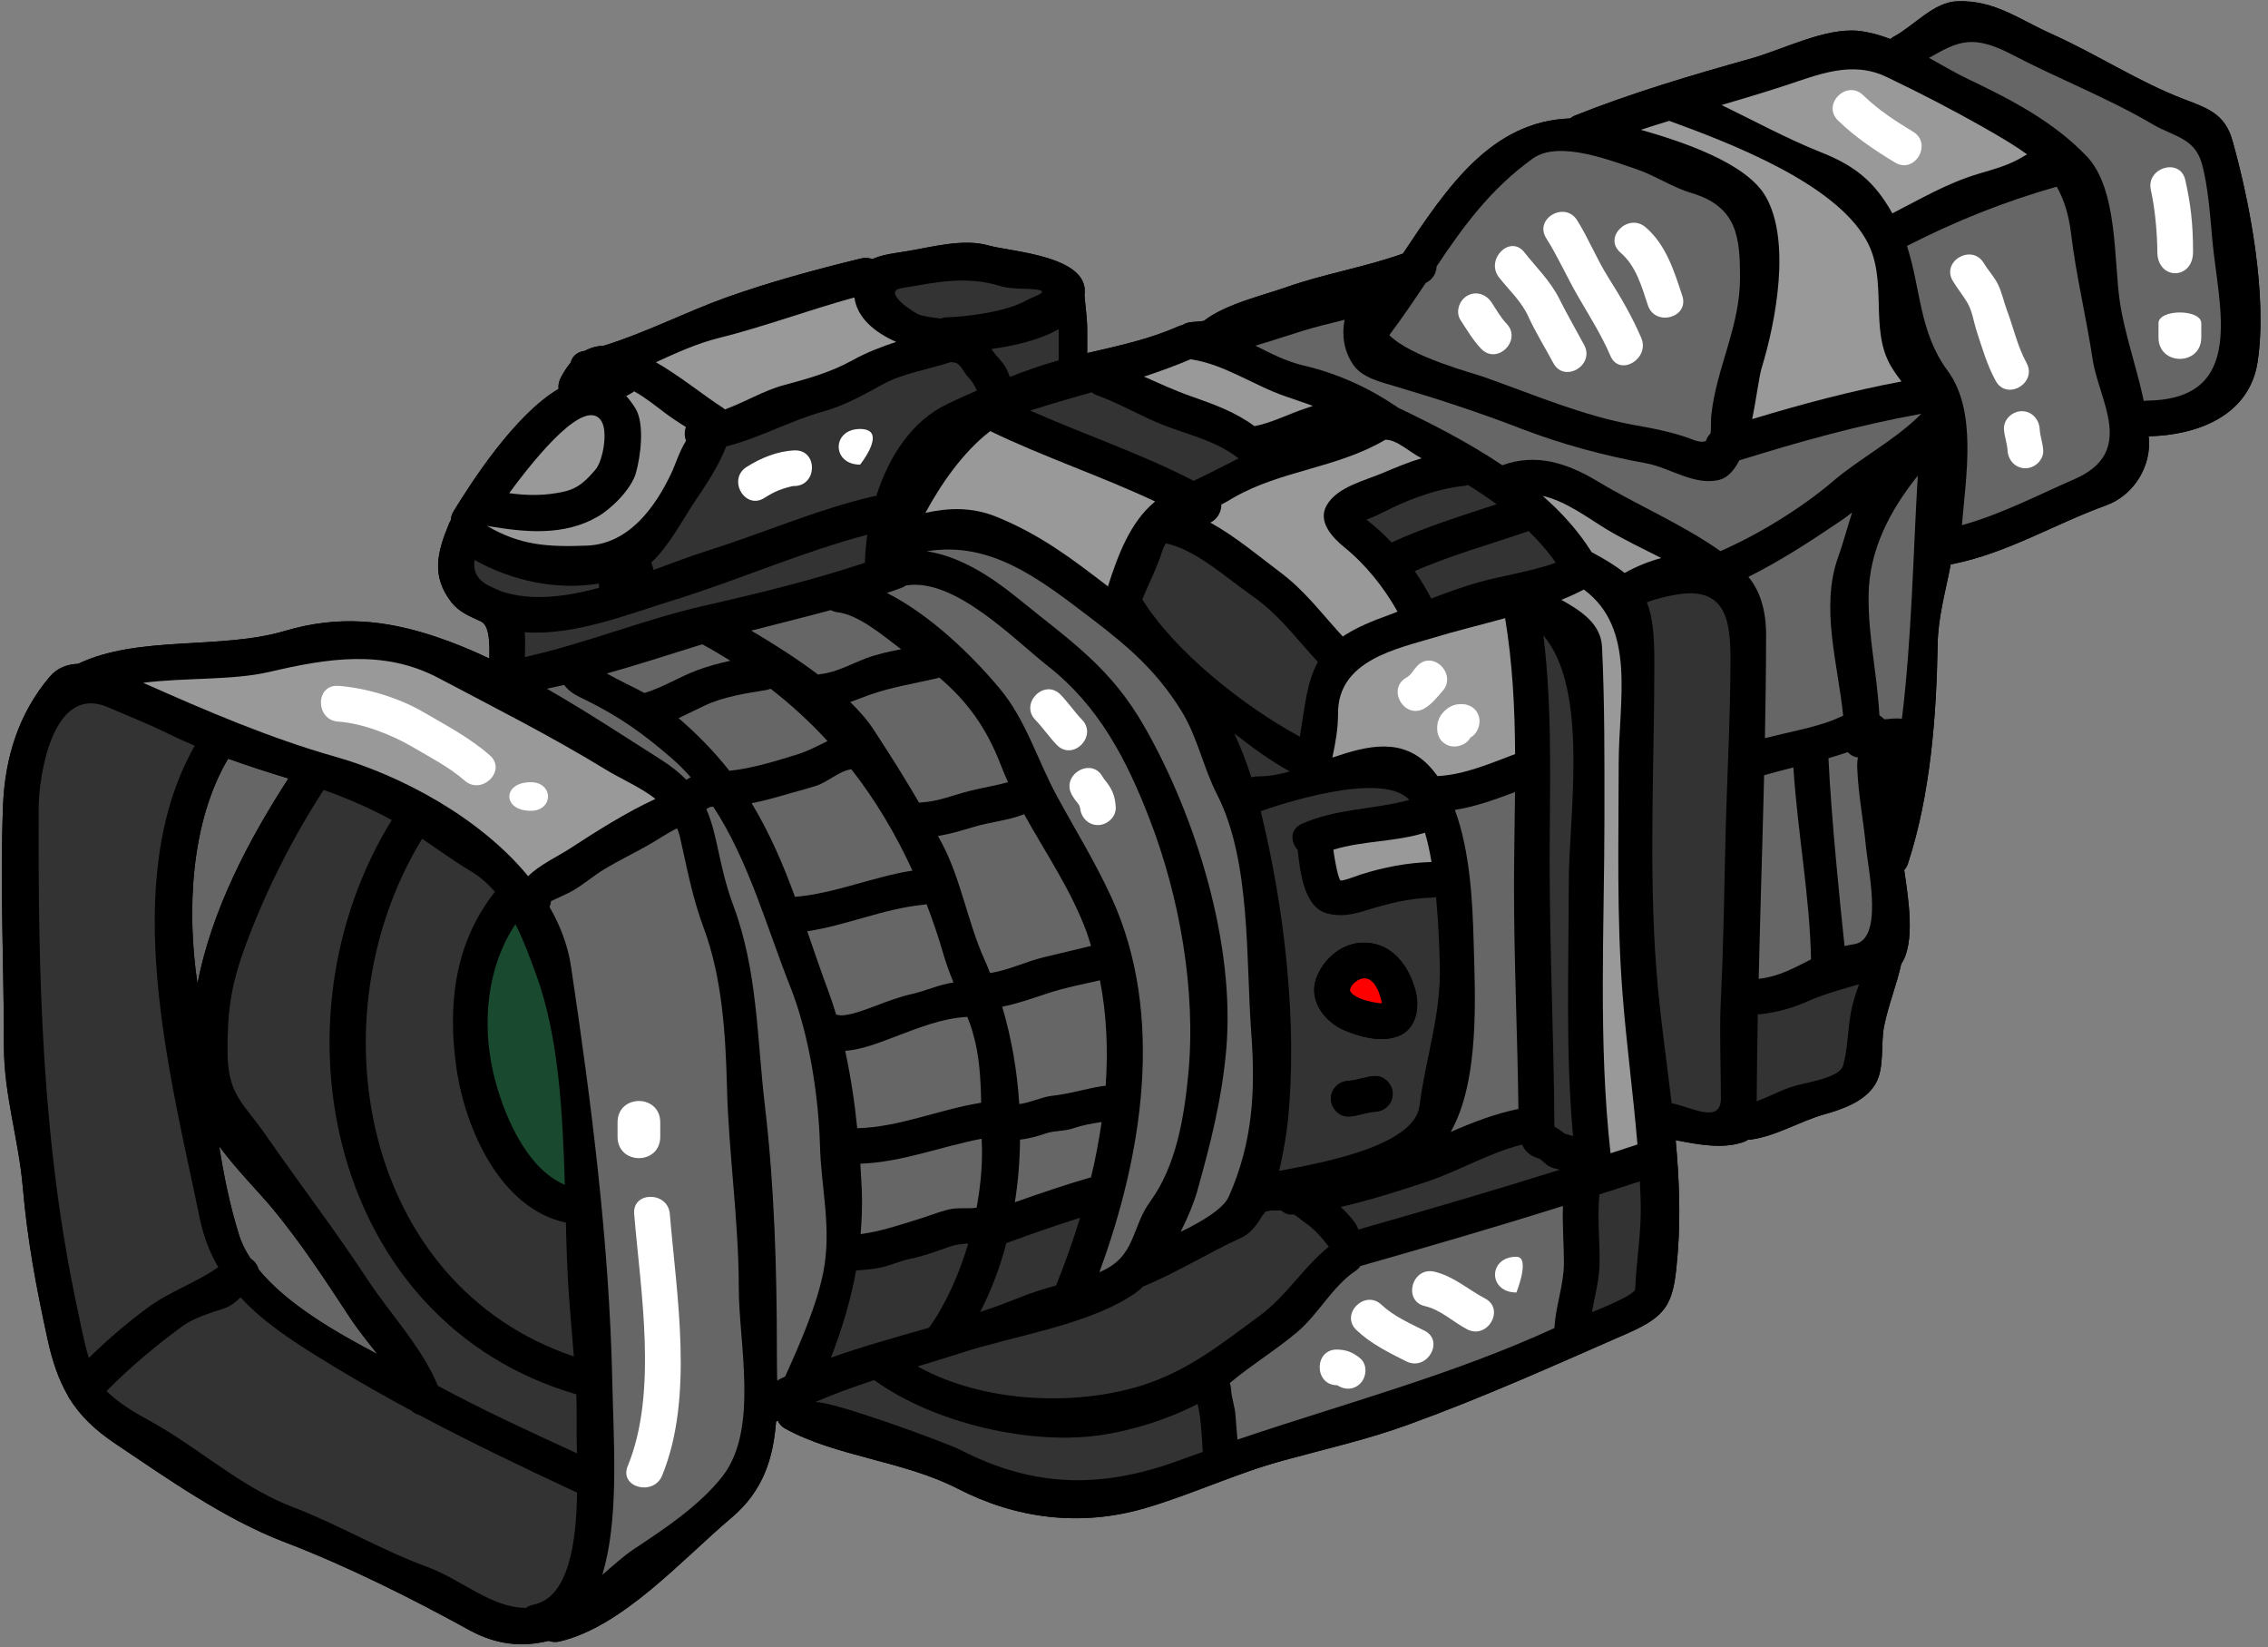 <?xml version="1.0" encoding="UTF-8"?><svg xmlns="http://www.w3.org/2000/svg" xmlns:xlink="http://www.w3.org/1999/xlink" height="87.5" preserveAspectRatio="xMidYMid meet" version="1.0" viewBox="3.9 20.3 120.5 87.5" width="120.5" zoomAndPan="magnify"><rect x="3.9" y="20.3" width="120.5" height="87.5" fill="#808080" stroke="none"/><g><g id="change1_1"><path d="M 123.852 39.492 C 124.367 36.035 123.457 31.109 122.508 27.758 C 122.113 26.363 121.215 26.051 119.926 25.566 C 117.543 24.656 115.27 23.164 112.934 22.117 C 111.145 21.32 109.902 20.312 107.922 20.367 C 106.637 20.395 105.598 21.672 104.52 22.246 C 104.449 22.285 104.391 22.328 104.34 22.375 C 103.801 22.164 103.238 22.012 102.66 21.941 C 100.871 21.754 98.629 22.938 96.914 23.414 C 93.703 24.316 90.617 25.227 87.559 26.445 C 87.469 26.484 87.395 26.535 87.324 26.59 C 83.141 26.742 80.797 30.223 78.441 33.77 C 76.441 34.488 74.277 34.84 72.277 35.543 C 71.086 35.969 69.004 36.445 67.855 37.348 C 67.645 37.371 67.434 37.395 67.219 37.406 C 67.023 37.414 66.863 37.484 66.727 37.566 C 66.652 37.582 66.57 37.605 66.484 37.645 C 64.93 38.332 63.293 38.676 61.664 39.055 C 61.664 38.668 61.664 38.297 61.664 37.832 C 61.664 37.188 61.566 36.605 61.52 35.969 C 61.824 33.883 57.594 33.672 56.441 33.344 C 55.078 32.949 53.402 33.43 52.059 33.648 C 51.484 33.746 50.793 33.809 50.246 34.066 C 50.082 33.996 49.883 33.973 49.656 34.027 C 47.238 34.617 44.797 35.277 42.453 36.113 C 40.367 36.863 38.164 37.992 35.988 38.66 C 35.641 38.676 35.297 38.758 34.98 38.934 C 34.941 38.941 34.91 38.949 34.871 38.953 C 34.492 39.039 34.289 39.281 34.219 39.562 C 34.023 39.797 33.844 40.07 33.676 40.402 C 33.586 40.594 33.555 40.781 33.578 40.957 C 31.234 42.336 28.922 45.953 27.988 47.477 C 27.898 47.637 27.859 47.785 27.852 47.93 C 27.824 47.977 27.793 48.031 27.77 48.082 C 27.133 49.629 26.793 50.879 27.883 52.289 C 28.309 52.828 28.859 53.031 29.461 53.312 C 29.906 53.527 29.922 54.473 29.898 55.277 C 28.953 54.828 27.996 54.434 27.043 54.117 C 24.344 53.215 21.848 52.98 19.035 53.812 C 15.617 54.828 11.266 54.027 8.051 55.559 C 7.477 55.582 6.945 55.77 6.535 56.254 C 4.891 58.203 4.164 60.539 4.062 63.078 C 3.898 67.324 4.109 71.621 4.109 75.875 C 4.109 78.453 4.883 80.781 5.109 83.328 C 5.352 86.152 5.816 88.633 6.422 91.414 C 6.68 92.605 7.008 93.566 7.5 94.418 C 7.52 94.469 7.551 94.523 7.582 94.57 C 8.145 95.473 8.906 96.23 10.023 96.98 C 12.789 98.836 15.836 100.988 18.961 102.188 C 22.297 103.461 25.723 105.176 28.84 106.887 C 30.281 107.676 31.645 107.797 33.047 107.457 C 33.215 107.516 33.402 107.539 33.613 107.492 C 36.98 106.723 40.18 103.09 42.75 100.93 C 44.465 99.488 44.984 97.738 45.133 95.805 C 45.16 95.789 45.191 95.773 45.219 95.758 C 45.305 95.934 45.441 96.086 45.594 96.168 C 48.293 97.668 51.922 97.898 54.773 99.367 C 57.906 100.98 61.293 101.398 64.691 100.422 C 67.215 99.688 69.594 98.547 72.117 97.867 C 74.324 97.262 76.551 96.762 78.699 95.98 C 82.762 94.508 86.477 92.824 90.426 91.098 C 92.684 90.109 92.836 89.352 93.043 86.805 C 93.195 84.828 93.109 82.84 92.93 80.863 C 94.117 81.09 95.422 81.348 96.531 80.961 C 96.621 80.93 96.695 80.887 96.773 80.84 C 96.816 80.84 96.863 80.84 96.906 80.832 C 98.281 80.645 99.5 79.867 100.828 79.488 C 101.805 79.219 103.004 78.793 103.543 77.875 C 104.043 77.02 103.812 75.738 104.004 74.805 C 104.23 73.676 104.672 72.613 104.914 71.5 C 105.664 70.387 105.309 68.117 105.07 66.512 C 105.164 66.414 105.23 66.293 105.277 66.148 C 106.461 62.523 106.785 58.332 106.848 54.527 C 106.867 53.086 107.277 51.691 107.543 50.273 C 107.574 50.266 107.613 50.266 107.648 50.258 C 110.539 49.684 113.07 48.129 115.812 47.137 C 117.172 46.641 118.082 45.27 118.082 43.852 C 118.082 43.73 118.066 43.594 118.059 43.473 C 120.637 43.418 123.426 42.391 123.852 39.492" fill="inherit"/></g><g id="change2_1"><path d="M 22.5 90.301 C 22.91 90.922 23.434 91.566 23.949 92.227 C 21.668 91.027 19.121 89.543 17.641 87.73 C 17.582 87.496 17.422 87.289 17.211 87.148 C 16.938 86.738 16.723 86.305 16.59 85.859 C 16.109 84.32 15.793 82.758 15.547 81.188 C 16.461 82.426 17.641 83.605 18.379 84.492 C 19.922 86.359 21.18 88.293 22.5 90.301" fill="#666"/></g><g id="change2_2"><path d="M 19.211 61.645 C 19.219 61.645 19.227 61.645 19.227 61.645 C 17.082 64.957 15.148 68.656 14.391 72.547 C 13.812 68.664 14.031 63.957 16.02 60.598 C 17.074 60.977 18.137 61.32 19.211 61.645" fill="#666"/></g><g id="change1_2"><path d="M 15.496 87.609 C 15.047 86.836 14.707 85.973 14.504 84.973 C 12.949 77.414 10.16 67.117 14.246 59.91 C 13.762 59.703 13.281 59.492 12.812 59.258 C 11.766 58.742 10.707 58.332 9.637 57.867 C 6.617 56.566 5.969 61.75 5.957 63.078 C 5.914 72.191 6.117 81.074 8.043 89.961 C 8.188 90.617 8.355 91.566 8.621 92.43 C 9.582 91.484 10.613 90.598 11.699 89.793 C 12.902 88.898 14.297 88.449 15.496 87.609 Z M 19.227 61.645 C 19.227 61.645 19.219 61.645 19.211 61.645 C 18.137 61.32 17.074 60.977 16.02 60.598 C 14.031 63.957 13.812 68.664 14.391 72.547 C 15.148 68.656 17.082 64.957 19.227 61.645 Z M 23.949 92.227 C 23.434 91.566 22.91 90.922 22.5 90.301 C 21.18 88.293 19.922 86.359 18.379 84.492 C 17.641 83.605 16.461 82.426 15.547 81.188 C 15.793 82.758 16.109 84.32 16.59 85.859 C 16.723 86.305 16.938 86.738 17.211 87.148 C 17.422 87.289 17.582 87.496 17.641 87.73 C 19.121 89.543 21.668 91.027 23.949 92.227 Z M 33.91 83.234 C 33.797 79.398 33.586 75.406 32.418 72.16 C 32.09 71.258 31.742 70.285 31.285 69.387 C 29.766 71.676 29.496 74.645 30.113 77.301 C 30.59 79.332 31.801 82.348 33.91 83.234 Z M 34.387 92.348 C 34.305 91.285 34.207 90.219 34.129 89.141 C 34.039 87.914 34 86.602 33.965 85.242 C 30.477 84.492 28.609 80.25 28.148 77.012 C 27.672 73.637 28.059 70.379 30.195 67.672 C 29.832 67.246 29.414 66.875 28.922 66.582 C 28.027 66.043 27.195 65.441 26.328 64.852 C 20.523 74.352 23.137 88.566 34.387 92.348 Z M 34.555 97.496 C 34.539 96.941 34.531 96.457 34.539 96.102 C 34.547 95.516 34.539 94.941 34.52 94.363 C 21.5 90.582 18.066 74.609 24.715 63.859 C 23.555 63.223 22.348 62.707 21.098 62.258 C 19.402 64.867 17.945 67.77 16.883 70.695 C 16.141 72.75 15.988 74.086 15.988 76.125 C 15.988 78.461 16.816 78.859 18.008 80.574 C 19.809 83.168 21.707 85.645 23.441 88.285 C 24.609 90.066 26.352 91.902 27.164 93.91 C 29.598 95.219 32.059 96.352 34.555 97.496 Z M 34.562 99.582 C 34.555 99.574 34.539 99.566 34.523 99.566 C 31.68 98.246 28.906 96.91 26.16 95.457 C 26.02 95.418 25.875 95.344 25.762 95.234 C 24.391 94.492 23.023 93.727 21.668 92.902 C 19.781 91.758 18.012 90.656 16.68 89.211 C 16.422 89.461 16.148 89.688 15.801 89.801 C 15.117 90.027 14.215 90.293 13.625 90.719 C 12.184 91.766 10.812 92.922 9.559 94.191 C 10.629 95.215 11.66 95.602 12.863 96.359 C 15.035 97.723 17.059 99.438 19.461 100.352 C 21.902 101.285 24.141 102.629 26.602 103.531 C 28.438 104.203 29.961 105.691 31.848 105.707 C 31.949 105.629 32.07 105.57 32.227 105.539 C 34.137 105.16 34.52 102.195 34.562 99.582 Z M 35.73 51.523 C 35.723 51.449 35.715 51.371 35.723 51.297 C 33.457 51.668 31.105 51.152 29.109 50.047 C 29.043 50.578 29.195 51.062 29.867 51.41 C 30.066 51.508 30.293 51.602 30.516 51.707 C 30.535 51.715 30.559 51.715 30.574 51.723 C 32.137 52.234 33.934 52.008 35.73 51.523 Z M 35.523 45.262 C 35.918 44.84 36.238 43.199 35.828 42.625 C 34.98 41.441 32.523 44.359 30.953 46.496 C 31.941 46.629 32.848 46.641 33.863 46.414 C 34.637 46.238 35.027 45.832 35.523 45.262 Z M 38.723 62.734 C 37.934 62.113 36.934 61.699 36.039 61.152 C 33.137 59.379 30.188 57.898 27.203 56.316 C 24.289 54.777 21.289 55.27 18.219 55.988 C 16.27 56.445 13.746 56.285 11.508 56.566 C 11.539 56.582 11.578 56.594 11.598 56.609 C 14.918 58.082 18.238 59.508 21.734 60.5 C 25.148 61.469 29.379 63.699 31.961 66.84 C 32.582 66.223 33.516 65.805 34.199 65.359 C 35.57 64.465 37.16 63.457 38.723 62.734 Z M 40.348 43.715 C 40.262 43.488 40.258 43.223 40.34 42.98 C 39.945 42.738 39.559 42.48 39.195 42.207 C 38.785 41.898 38.203 41.426 37.594 41.086 C 37.461 41.184 37.32 41.258 37.172 41.336 C 37.344 41.523 37.504 41.738 37.664 41.996 C 38.164 42.82 37.934 44.559 37.684 45.43 C 37.445 46.27 36.418 47.293 35.684 47.727 C 33.871 48.789 31.793 48.574 29.824 48.242 C 29.801 48.234 29.785 48.227 29.766 48.227 C 31.523 49.266 32.992 49.363 35.094 49.281 C 37.305 49.188 38.719 47.266 39.617 45.332 C 39.754 45.027 40.027 44.215 40.348 43.715 Z M 40.367 61.719 C 40.438 61.676 40.512 61.629 40.598 61.586 C 40.277 61.219 39.938 60.879 39.566 60.559 C 38.094 59.281 36.797 58.355 35.027 57.488 C 34.508 57.238 34.16 57.066 33.871 56.68 C 33.562 56.754 33.258 56.816 32.957 56.883 C 35.062 58.09 37.109 59.438 39.02 60.652 C 39.582 61.008 40.016 61.363 40.367 61.719 Z M 41.453 63.215 C 41.477 63.168 41.492 63.121 41.5 63.07 C 41.492 63.07 41.492 63.07 41.492 63.07 C 41.484 63.113 41.469 63.16 41.453 63.215 Z M 42.703 55.398 C 42.219 55.094 41.727 54.801 41.219 54.527 C 41.082 54.57 40.945 54.602 40.809 54.648 C 39.293 55.125 37.723 55.625 36.141 56.074 C 36.746 56.422 37.551 56.793 38.141 57.109 C 39.125 56.816 39.984 56.254 40.945 55.898 C 41.508 55.688 42.105 55.527 42.703 55.398 Z M 42.293 98.707 C 44.227 96.215 43.152 91.656 43.152 88.715 C 43.152 85.121 42.613 81.59 42.523 78.02 C 42.453 75.238 42.266 72.219 41.293 69.605 C 40.695 68.004 40.398 66.414 40.027 64.754 C 39.988 64.586 39.93 64.441 39.875 64.297 C 39.352 64.547 38.801 64.934 38.324 65.199 C 37.574 65.625 36.781 66.004 36.039 66.449 C 35.395 66.832 34.812 67.367 34.16 67.703 C 34.062 67.754 33.191 68.164 33.176 68.164 C 33.16 68.277 33.137 68.383 33.098 68.477 C 33.668 69.469 34.078 70.531 34.242 71.66 C 35.328 78.922 36.281 86.406 36.434 93.766 C 36.496 96.738 36.77 100.527 36.047 103.414 C 35.996 103.605 35.949 103.773 35.906 103.945 C 36.465 103.461 37.012 102.969 37.555 102.598 C 39.188 101.52 41.074 100.27 42.293 98.707 Z M 46.312 60.355 C 46.883 60.172 47.367 59.902 47.867 59.664 C 46.949 58.664 45.941 57.734 44.844 56.883 C 44.766 56.914 44.691 56.938 44.598 56.953 C 43.531 57.125 42.293 57.316 41.309 57.793 C 40.855 58.008 40.406 58.234 39.953 58.445 C 40.938 59.293 41.84 60.211 42.652 61.242 C 43.887 61.113 45.145 60.719 46.312 60.355 Z M 47.641 87.883 C 48.102 85.516 47.527 83.457 47.465 81.137 C 47.391 78.461 46.875 75.207 45.891 72.719 C 44.66 69.629 43.691 66.043 41.809 63.168 C 41.773 63.16 41.734 63.152 41.695 63.145 C 41.645 63.16 41.621 63.176 41.613 63.176 C 41.559 63.199 41.516 63.223 41.469 63.254 C 41.445 63.258 41.445 63.258 41.438 63.266 C 41.438 63.273 41.438 63.281 41.43 63.281 C 42.051 64.691 42.082 66.309 42.871 68.422 C 44.16 71.895 44.113 75.449 44.547 79.098 C 45.047 83.348 45.176 87.77 45.176 92.043 C 45.176 92.582 45.184 93.105 45.191 93.629 C 45.328 93.551 45.469 93.484 45.613 93.418 C 46.398 91.688 47.297 89.633 47.641 87.883 Z M 49.852 50.191 C 49.867 49.711 49.906 49.211 49.98 48.703 C 46.512 49.613 43.09 51.129 39.672 52.184 C 37.215 52.941 34.434 54.07 31.781 53.883 C 31.809 54.312 31.801 54.77 31.785 55.199 C 35.004 54.488 38.117 53.199 41.316 52.473 C 44.129 51.836 47.086 51.113 49.852 50.191 Z M 46.137 67.938 C 48.262 67.762 50.277 66.867 52.379 66.543 C 51.488 64.602 50.414 62.797 49.133 61.16 C 48.457 61.258 47.891 61.844 47.238 62.047 C 46.668 62.227 46.094 62.371 45.523 62.539 C 44.973 62.699 44.402 62.852 43.836 62.965 C 44.781 64.527 45.512 66.215 46.137 67.938 Z M 51.516 38.461 C 50.383 37.961 49.445 37.195 49.293 36.098 C 46.867 36.766 44.508 37.652 42.074 38.258 C 40.914 38.547 39.832 39.047 38.746 39.539 C 40.043 40.281 41.316 41.328 42.301 41.957 C 42.34 41.988 42.379 42.02 42.414 42.047 C 43.457 41.668 44.516 41.031 45.516 40.766 C 46.797 40.418 48.027 40.086 49.195 39.434 C 49.953 39.016 50.727 38.719 51.516 38.461 Z M 51.777 54.785 C 50.777 54.031 49.535 52.965 48.398 52.82 C 48.262 52.805 48.148 52.762 48.039 52.707 C 46.641 53.086 45.219 53.434 43.812 53.797 C 44.965 54.473 46.223 55.27 47.367 56.133 C 47.41 56.125 47.457 56.109 47.512 56.102 C 48.312 56.02 49.172 55.551 49.922 55.262 C 50.52 55.043 51.148 54.906 51.777 54.785 Z M 54.559 72.484 C 54.371 72.023 54.191 71.551 54.051 71.074 C 53.781 70.129 53.469 69.211 53.129 68.324 C 53.066 68.34 53.008 68.355 52.945 68.359 C 50.848 68.566 48.875 69.453 46.789 69.766 C 47.16 70.84 47.527 71.918 47.918 72.969 C 48.062 73.363 48.203 73.773 48.324 74.191 C 48.352 74.199 48.383 74.199 48.41 74.207 C 48.883 74.344 50.035 73.863 50.473 73.707 C 51.09 73.473 51.703 73.242 52.348 73.098 C 53.156 72.91 53.719 72.621 54.559 72.484 Z M 55.344 86.352 C 55.008 86.367 54.684 86.406 54.348 86.52 C 53.691 86.754 52.992 87.012 52.309 87.156 C 51.648 87.281 51.109 87.578 50.438 87.676 C 50.082 87.723 49.73 87.762 49.383 87.785 C 49.102 89.359 48.641 90.883 48.047 92.414 C 49.754 91.809 51.516 91.324 53.258 90.824 C 53.258 90.816 53.258 90.816 53.266 90.816 C 54.152 89.574 54.855 87.996 55.344 86.352 Z M 55.797 41.047 C 55.684 40.773 55.531 40.523 55.305 40.289 C 55.094 40.07 54.926 39.578 54.586 39.555 C 54.531 39.555 54.477 39.539 54.426 39.531 C 53.258 39.918 51.871 40.121 50.785 40.723 C 49.777 41.273 48.805 41.828 47.691 42.141 C 45.941 42.617 44.25 43.57 42.484 44.012 C 42.074 45.094 41.332 46.172 40.746 47.043 C 40.18 47.895 39.422 49.332 38.504 50.176 C 38.551 50.305 38.594 50.441 38.625 50.57 C 39.625 50.207 40.582 49.84 41.445 49.566 C 44.379 48.645 47.297 47.363 50.293 46.664 C 50.344 46.648 50.398 46.648 50.461 46.641 C 51.109 44.594 52.316 42.676 54.219 41.766 C 54.727 41.523 55.258 41.281 55.797 41.047 Z M 55.977 78.883 C 55.992 78.875 56.016 78.875 56.031 78.875 C 56.008 77.625 55.934 76.367 55.613 75.254 C 55.531 74.934 55.418 74.625 55.297 74.312 C 53.902 74.387 52.598 74.941 51.469 75.359 C 50.703 75.648 49.719 76.055 48.805 76.117 C 49.094 77.457 49.309 78.852 49.445 80.227 C 51.68 80.172 53.773 79.238 55.977 78.883 Z M 55.789 84.449 C 55.992 83.328 56.098 82.227 56.07 81.219 C 56.062 81.074 56.062 80.93 56.055 80.785 C 53.887 81.203 51.824 82.031 49.609 82.113 C 49.641 82.59 49.664 83.07 49.688 83.531 C 49.719 84.328 49.688 85.102 49.625 85.852 C 50.664 85.715 51.645 85.383 52.656 85.07 C 53.191 84.91 53.719 84.691 54.258 84.555 C 54.805 84.418 55.266 84.523 55.789 84.449 Z M 57.457 61.844 C 57.328 61.555 57.199 61.266 57.086 60.969 C 56.305 58.922 55.258 57.527 53.801 56.285 C 53.766 56.301 53.734 56.316 53.699 56.324 C 52.484 56.609 51.27 56.793 50.09 57.211 C 49.738 57.34 49.406 57.469 49.074 57.59 C 49.582 58.09 50.02 58.59 50.344 59.098 C 51.172 60.363 51.977 61.637 52.734 62.941 C 52.766 62.934 52.785 62.926 52.816 62.926 C 53.75 62.879 54.578 62.516 55.477 62.297 C 56.098 62.137 56.82 62.031 57.457 61.844 Z M 58.406 36.27 C 58.859 36.012 60.102 35.688 58.375 35.641 C 57.906 35.629 57.441 35.617 56.988 35.477 C 55.199 34.938 53.605 35.301 51.801 35.605 C 50.703 35.785 52.508 36.961 52.793 37.035 C 53.156 37.129 53.516 37.18 53.887 37.219 C 53.977 37.188 54.082 37.156 54.207 37.156 C 55.395 37.113 57.371 36.848 58.406 36.27 Z M 60.148 39.441 C 60.148 38.902 60.148 38.445 60.148 37.832 C 60.148 37.816 60.141 37.801 60.141 37.785 C 59.168 38.348 57.812 38.668 56.57 38.84 C 56.586 38.863 56.605 38.887 56.621 38.91 C 56.863 39.25 57.191 39.531 57.383 39.91 C 57.441 40.047 57.504 40.184 57.555 40.32 C 58.32 40.023 59.086 39.75 59.832 39.531 C 59.934 39.5 60.043 39.469 60.148 39.441 Z M 60.012 88.578 C 60.473 87.426 60.906 86.223 61.285 84.984 C 59.965 85.395 58.668 85.859 57.367 86.328 C 57.031 87.617 56.562 88.852 55.977 89.988 C 56.676 89.754 57.371 89.504 58.062 89.223 C 58.707 88.961 59.359 88.762 60.012 88.578 Z M 61.867 70.543 C 61.793 70.301 61.719 70.051 61.633 69.809 C 60.801 67.559 59.453 65.609 58.312 63.547 C 57.465 63.891 56.492 63.957 55.613 64.23 C 54.984 64.418 54.371 64.602 53.734 64.707 C 53.801 64.836 53.871 64.949 53.938 65.078 C 54.969 67.02 55.312 69.309 56.223 71.309 C 56.328 71.531 56.41 71.758 56.504 71.984 C 57.504 71.832 58.398 71.371 59.391 71.137 C 60.211 70.938 61.043 70.742 61.867 70.543 Z M 61.867 82.832 C 62.105 81.863 62.285 80.887 62.43 79.898 C 61.922 79.977 61.414 80.059 60.938 80.227 C 60.469 80.395 59.973 80.34 59.504 80.492 C 59.078 80.637 58.586 80.781 58.094 80.832 C 58.086 81.945 57.996 83.062 57.82 84.16 C 59.164 83.684 60.504 83.227 61.867 82.832 Z M 62.645 77.98 C 62.777 76.094 62.703 74.207 62.34 72.371 C 61.391 72.586 60.445 72.766 59.512 73.078 C 58.715 73.344 57.949 73.613 57.148 73.773 C 57.633 75.406 57.941 77.156 58.055 78.945 C 58.641 78.875 59.262 78.559 59.801 78.504 C 60.672 78.414 61.543 78.141 62.422 77.996 C 62.496 77.98 62.574 77.98 62.645 77.98 Z M 62.766 51.449 C 63.293 49.781 63.961 48.008 65.273 46.938 C 62.398 45.582 59.367 44.582 56.512 43.199 C 55.039 44.328 53.871 46.059 53.066 47.543 C 54.309 47.266 55.555 47.227 56.844 47.75 C 59.199 48.711 60.883 50 62.766 51.449 Z M 67.031 77.391 C 67.465 72.957 66.578 67.922 64.961 63.762 C 63.75 60.629 62.266 57.793 59.602 55.703 C 57.754 54.246 54.629 50.992 52.059 51.395 C 52.051 51.395 52.043 51.395 52.035 51.395 C 51.969 51.449 51.895 51.484 51.801 51.523 C 51.551 51.613 51.285 51.707 51.027 51.797 C 53.355 52.98 55.547 55.117 57.023 56.883 C 58.426 58.566 59.035 60.727 60.082 62.637 C 61.066 64.441 62.109 66.125 62.969 68.004 C 65.797 74.215 64.605 81.652 62.309 87.875 C 64.273 87.062 63.977 85.539 65.016 84.113 C 66.387 82.234 66.812 79.664 67.031 77.391 Z M 67.812 97.418 C 67.797 97.359 67.789 97.297 67.789 97.23 C 67.766 96.676 67.723 96.094 67.652 95.539 C 67.621 95.312 67.578 95.094 67.531 94.871 C 65.965 95.691 64.113 96.254 62.543 96.504 C 58.754 97.117 53.531 95.91 50.344 93.605 C 49.277 93.957 48.223 94.336 47.207 94.773 C 48.164 94.719 54.199 96.941 54.941 97.32 C 58.918 99.367 62.559 99.375 66.75 97.797 C 67.098 97.668 67.457 97.547 67.812 97.418 Z M 69.707 44.648 C 69.699 44.641 69.691 44.633 69.684 44.625 C 69.668 44.617 69.66 44.609 69.648 44.602 C 68.457 43.707 67.105 43.414 65.742 42.891 C 64.531 42.418 63.379 41.723 62.164 41.289 C 62.059 41.254 61.977 41.199 61.898 41.137 C 60.801 41.449 59.707 41.762 58.633 42.109 C 61.512 43.383 64.516 44.391 67.32 45.84 C 68.121 45.461 68.91 45.051 69.707 44.648 Z M 69.184 83.863 C 70.457 81 70.609 78.277 70.383 75.199 C 70.086 71.297 70.383 66.055 68.562 62.5 C 67.828 61.07 67.523 59.43 66.652 58.035 C 65.34 55.93 63.871 54.668 61.938 53.191 C 59.094 51.016 56.539 49.031 53.137 49.582 C 54.895 49.848 56.547 50.918 57.91 52.023 C 60.801 54.375 62.914 55.73 64.75 58.977 C 67.457 63.746 69.527 70.445 69.055 76.004 C 68.82 78.688 68.23 81 67.504 83.586 C 67.336 84.176 67.023 84.949 66.629 85.73 C 67.781 85.176 68.898 84.5 69.184 83.863 Z M 70.762 61.539 C 71.301 61.539 71.859 61.434 72.43 61.281 C 71.414 60.719 70.426 60 69.48 59.258 C 69.828 60 70.125 60.781 70.383 61.586 C 70.496 61.562 70.617 61.539 70.762 61.539 Z M 72.961 59.43 C 73.238 57.727 73.348 56.473 73.922 55.465 C 72.777 54.23 71.859 52.941 70.406 51.934 C 69.086 51.016 67.457 49.508 65.84 49.16 C 65.781 49.273 65.715 49.379 65.676 49.5 C 65.387 50.418 64.953 51.258 64.59 52.133 C 66.266 54.852 69.906 57.777 72.961 59.43 Z M 74.5 86.52 C 74.152 86.062 73.738 85.586 73.258 85.258 C 73.09 85.145 72.938 85.008 72.777 84.895 C 72.73 84.863 72.688 84.836 72.641 84.805 C 72.383 84.852 72.148 84.758 71.969 84.594 C 71.824 84.594 71.68 84.594 71.535 84.594 C 71.406 84.594 71.277 84.629 71.141 84.652 C 71.094 84.734 71.043 84.797 70.98 84.852 C 70.668 85.402 70.297 85.844 69.844 86.047 C 68.078 86.852 66.426 87.898 64.637 88.633 C 64.5 88.762 64.363 88.883 64.227 88.98 C 61.785 90.672 57.852 91.227 55.023 92.145 C 54.25 92.395 53.453 92.637 52.652 92.879 C 56.137 94.82 60.969 94.992 64.477 93.918 C 66.969 93.152 68.723 91.734 70.785 90.219 C 72.277 89.125 73.129 87.617 74.5 86.52 Z M 73.656 41.859 C 73.172 41.684 72.68 41.52 72.195 41.352 C 70.547 40.789 68.941 39.652 67.223 39.395 C 67.199 39.387 67.184 39.379 67.168 39.379 C 66.355 39.727 65.523 40.023 64.68 40.305 C 65.5 40.668 66.32 41.047 67.168 41.344 C 68.383 41.773 69.512 42.168 70.547 42.934 C 71.445 42.777 72.438 42.254 73.285 41.988 C 73.414 41.949 73.535 41.898 73.656 41.859 Z M 79.426 44.641 C 78.773 44.305 78.129 43.656 77.508 43.656 C 74.93 45.172 71.988 45.277 69.465 46.719 C 69.27 46.832 69.031 46.984 68.789 47.098 C 68.805 47.492 68.562 47.895 68.207 48.059 C 69.539 48.793 70.816 49.871 71.891 50.676 C 73.246 51.684 74.145 52.926 75.242 54.109 C 75.773 53.754 76.449 53.426 77.328 53.102 C 77.605 53.004 77.879 52.895 78.152 52.789 C 77.426 51.492 76.453 50.281 75.309 49.355 C 74.703 48.863 73.898 48.016 74.379 47.156 C 74.93 46.164 76.41 45.832 77.387 45.414 C 78.031 45.141 78.723 44.852 79.426 44.641 Z M 79.957 66.086 C 79.867 65.543 79.754 65.012 79.609 64.531 C 79.609 64.531 79.609 64.531 79.602 64.531 C 78.031 65.027 76.309 64.949 74.742 65.434 C 74.785 65.785 74.961 66.852 75.113 67.059 C 75.172 67.141 76.082 66.785 76.191 66.754 C 77.426 66.359 78.668 66.125 79.957 66.086 Z M 79.32 79.035 C 79.641 76.473 80.473 74.215 80.398 71.547 C 80.375 70.66 80.328 69.332 80.199 67.953 C 80.133 67.969 80.055 67.977 79.98 67.98 C 78.727 68.012 77.586 68.309 76.402 68.68 C 75.734 68.883 75.121 69 74.43 68.824 C 73.156 68.504 72.969 66.535 72.848 65.449 C 72.473 65.035 72.414 64.359 73.059 64.062 C 74.895 63.238 76.879 63.305 78.781 62.789 C 77.312 61.191 71.73 63.086 70.883 63.387 C 72.148 68.535 72.852 74.66 72.324 79.855 C 72.254 80.484 72.109 81.477 71.859 82.492 C 74.324 82.039 79.055 81.137 79.32 79.035 Z M 83.414 47.082 C 82.922 46.719 82.414 46.383 81.891 46.059 C 81.809 46.09 81.723 46.109 81.625 46.117 C 80.426 46.23 78.941 46.754 77.871 47.27 C 77.41 47.492 76.977 47.734 76.5 47.902 C 76.551 47.938 76.598 47.984 76.652 48.023 C 77.059 48.348 77.457 48.711 77.836 49.113 C 79.617 48.293 81.535 47.703 83.414 47.082 Z M 84.398 60.355 C 84.387 57.93 84.262 55.512 83.867 53.133 C 82.543 53.504 81.215 53.82 80.109 54.16 C 78.121 54.762 74.992 55.367 74.992 58.172 C 74.992 59.035 74.855 59.75 74.688 60.539 C 76.582 59.895 78.434 59.445 79.898 61.055 C 80.031 61.207 80.156 61.363 80.277 61.523 C 81.715 61.449 83.059 60.855 84.398 60.355 Z M 84.34 67.461 C 84.34 65.77 84.379 64.078 84.395 62.371 C 83.344 62.766 82.301 63.145 81.199 63.32 C 82.02 65.543 82.141 68.293 82.195 70.316 C 82.277 73.25 82.52 77.688 80.98 80.422 C 82.148 79.914 83.367 79.445 84.574 79.203 C 84.527 75.281 84.34 71.379 84.34 67.461 Z M 86.559 50.191 C 86.145 49.59 85.652 49.031 85.113 48.508 C 83.125 49.203 80.996 49.781 79.062 50.637 C 79.395 51.113 79.691 51.602 79.941 52.094 C 80.789 51.766 81.641 51.457 82.512 51.215 C 83.641 50.895 85.301 50.645 86.559 50.191 Z M 86.781 82.43 C 86.535 82.379 86.293 82.324 86.105 82.188 C 86.016 82.121 85.727 81.863 85.727 81.863 C 85.535 81.801 85.348 81.734 85.188 81.621 C 85.008 81.5 84.879 81.324 84.793 81.145 C 84.785 81.129 84.773 81.113 84.766 81.098 C 82.973 81.543 81.344 82.539 79.602 83.105 C 78.152 83.586 76.637 84.062 75.137 84.41 C 75.387 84.652 75.629 84.902 75.848 85.191 C 75.945 85.32 76.023 85.465 76.07 85.609 C 79.656 84.586 83.223 83.547 86.781 82.43 Z M 86.992 87.375 C 86.992 86.398 86.902 85.359 86.941 84.355 C 83.367 85.48 79.781 86.52 76.18 87.547 C 76.113 87.648 76.023 87.738 75.91 87.812 C 74.703 88.617 73.93 90.125 72.816 91.059 C 71.68 92.016 70.398 92.793 69.254 93.75 C 69.254 93.758 69.246 93.758 69.238 93.766 C 69.277 93.855 69.297 93.957 69.305 94.07 C 69.328 94.57 69.527 95.039 69.547 95.539 C 69.57 95.949 69.617 96.359 69.648 96.766 C 75.309 94.848 81.031 93.348 86.492 90.84 C 86.492 90.816 86.484 90.801 86.492 90.785 C 86.559 89.633 86.992 88.535 86.992 87.375 Z M 87.051 80.52 C 87.195 80.566 87.34 80.605 87.477 80.645 C 87.07 76.168 87.25 71.668 87.25 67.164 C 87.25 63.707 88.355 56.906 85.902 54.062 C 86.395 58.059 86.234 62.086 86.234 66.117 C 86.234 70.809 86.461 75.473 86.484 80.148 C 86.543 80.18 86.605 80.211 86.652 80.242 C 86.766 80.309 87.023 80.516 87.051 80.52 Z M 90.215 50.734 C 90.859 50.379 91.52 50.113 92.164 49.941 C 91.176 49.441 90.184 48.969 89.227 48.395 C 88.312 47.84 87.082 46.906 85.863 46.641 C 86.887 47.535 87.773 48.523 88.465 49.629 C 89.191 50.016 89.77 50.371 90.215 50.734 Z M 89.469 81.559 C 89.941 81.402 90.418 81.25 90.898 81.09 C 90.676 78.414 90.312 75.762 90.105 73.062 C 89.789 69.008 89.902 64.926 89.902 60.855 C 89.902 57.512 90.852 53.676 88.047 51.613 C 87.672 51.812 87.281 51.992 86.855 52.16 C 87.863 52.73 88.957 53.41 89.016 54.656 C 89.16 57.613 89.145 60.652 89.145 63.621 C 89.145 69.582 88.805 75.641 89.469 81.559 Z M 90.781 88.762 C 90.844 87.176 91.117 85.766 91.07 84.152 C 91.062 83.781 91.039 83.41 91.027 83.047 C 90.312 83.281 89.594 83.516 88.879 83.742 C 88.758 84.918 88.902 86.191 88.887 87.375 C 88.879 88.277 88.629 89.125 88.484 89.996 C 89.48 89.594 90.777 89.035 90.781 88.762 Z M 95.59 64.254 C 95.672 61.258 95.84 58.309 95.84 55.316 C 95.84 53.336 95.637 51.371 92.867 51.902 C 92.383 51.992 91.875 52.109 91.398 52.289 C 91.715 53.086 91.797 54.07 91.797 55.488 C 91.797 60.91 91.488 66.43 91.906 71.832 C 92.086 74.176 92.434 76.535 92.715 78.898 C 93.809 79.125 95.332 80.012 95.332 78.641 C 95.332 76.883 95.246 75.109 95.332 73.348 C 95.484 70.309 95.508 67.293 95.59 64.254 Z M 96.348 35.074 C 96.348 32.973 96.242 31.277 93.754 30.547 C 92.789 30.266 91.797 29.605 90.852 29.289 C 89.484 28.836 86.727 27.727 85.34 28.719 C 83.09 30.336 81.633 32.344 80.23 34.445 C 80.215 34.801 80.031 35.148 79.648 35.332 C 79.031 36.25 78.41 37.18 77.715 38.098 C 78.855 39.266 82.207 40.129 82.73 40.32 C 85.34 41.242 87.984 42.383 90.723 42.875 C 91.77 43.062 92.832 43.262 93.832 43.648 C 94.172 43.785 94.391 43.785 94.535 43.723 C 94.582 43.578 94.656 43.441 94.777 43.328 C 94.832 43.027 94.785 42.617 94.832 42.277 C 95.109 39.82 96.348 37.629 96.348 35.074 Z M 100.121 71.258 C 100.062 67.961 99.402 64.488 99.184 61.062 C 98.66 61.199 98.137 61.328 97.629 61.477 C 97.543 65.086 97.422 68.688 97.34 72.297 C 97.363 72.289 97.387 72.281 97.414 72.281 C 98.41 72.168 99.258 71.699 100.121 71.258 Z M 102.305 47.516 C 102.145 47.645 101.98 47.773 101.812 47.887 C 100.254 48.945 98.547 50.07 96.793 50.941 C 97.379 51.645 97.734 52.652 97.734 54.02 C 97.734 55.852 97.703 57.68 97.672 59.508 C 98.855 59.203 100.223 58.961 101.27 58.559 C 101.449 58.484 101.641 58.402 101.828 58.316 C 101.555 55.59 100.605 52.578 101.555 49.91 C 101.812 49.203 102.039 48.348 102.305 47.516 Z M 102.312 73.727 C 102.41 73.348 102.539 72.965 102.672 72.578 C 101.797 72.836 100.91 73.07 100.047 73.441 C 99.16 73.836 98.387 74.062 97.414 74.176 C 97.371 74.176 97.332 74.176 97.293 74.176 C 97.266 75.715 97.242 77.254 97.234 78.793 C 97.895 78.559 98.492 78.211 99.191 77.996 C 99.895 77.785 101.645 77.559 101.828 76.891 C 102.109 75.867 102.062 74.781 102.312 73.727 Z M 102.359 70.461 C 103.996 70.285 103.172 66.602 103.039 65.27 C 102.906 63.891 102.633 62.508 102.578 61.129 C 102.562 60.879 102.586 60.691 102.609 60.531 C 102.391 60.508 102.207 60.402 102.07 60.25 C 101.73 60.363 101.395 60.477 101.047 60.574 C 101.191 63.652 101.668 68.391 101.902 70.551 C 102.055 70.516 102.207 70.484 102.359 70.461 Z M 104.93 40.562 C 104.738 40.32 104.551 40.055 104.367 39.75 C 103.184 37.727 104.262 35.156 103.039 33.02 C 101.336 30.031 95.945 27.941 92.586 26.719 C 92.078 26.871 91.578 27.031 91.078 27.195 C 93.293 27.824 96.664 28.949 97.699 30.715 C 99.07 33.066 98.258 37.363 97.5 39.836 C 97.355 40.32 97.227 41.426 96.992 42.562 C 99.621 41.766 102.223 41.07 104.93 40.562 Z M 104.949 58.477 C 105.477 54.191 105.543 49.734 105.793 45.566 C 104.328 47.395 103.199 49.516 103.18 51.934 C 103.156 54.141 103.617 55.938 103.754 58.293 C 103.859 58.363 103.941 58.43 104.02 58.508 C 104.062 58.5 104.109 58.5 104.156 58.5 C 104.43 58.469 104.691 58.445 104.949 58.477 Z M 105.988 42.27 C 105.953 42.281 105.922 42.297 105.883 42.297 C 102.609 42.891 99.492 43.762 96.309 44.754 C 96.043 45.27 95.711 45.656 95.285 45.777 C 93.961 46.141 92.641 45.141 91.352 44.906 C 89.145 44.512 86.832 43.883 84.742 43.078 C 82.574 42.238 80.359 41.512 78.137 40.852 C 77.363 40.613 76.266 40.395 75.781 39.652 C 75.293 38.91 75.18 38.082 75.34 37.285 C 74.582 37.477 73.816 37.652 73.098 37.879 C 72.262 38.137 71.434 38.418 70.602 38.66 C 71.434 39.086 72.27 39.508 73.156 39.715 C 74.816 40.094 76.516 40.836 77.941 41.797 C 78.016 41.836 78.094 41.883 78.152 41.934 C 78.168 41.941 78.176 41.949 78.184 41.957 C 79.957 42.805 81.914 43.797 83.719 45.012 C 85.516 44.359 87.164 44.891 88.797 45.875 C 90.941 47.164 93.254 48.129 95.309 49.574 C 97.371 48.672 99.652 47.258 101.262 45.883 C 102.699 44.648 104.648 43.641 105.988 42.27 Z M 111.473 28.57 C 111.508 28.539 111.562 28.531 111.605 28.508 C 110.953 28.023 110.188 27.582 109.316 27.082 C 107.637 26.129 105.891 25.227 104.141 24.391 C 102.281 23.496 100.523 24.262 98.684 24.863 C 97.574 25.227 96.477 25.551 95.367 25.879 C 97.105 26.719 98.805 27.652 100.605 28.371 C 102.504 29.113 103.52 29.988 104.441 31.633 C 105.938 30.867 107.371 30.023 108.992 29.539 C 109.879 29.273 110.684 29.07 111.473 28.57 Z M 114.125 45.746 C 117.422 44.305 115.414 41.602 115.078 39.363 C 114.746 37.156 114.199 34.914 113.938 32.715 C 113.812 31.676 113.551 30.875 113.172 30.215 C 110.402 31.004 107.809 32.039 105.227 33.359 C 105.227 33.359 105.219 33.359 105.219 33.367 C 105.961 35.648 105.859 37.938 107.379 39.992 C 108.953 42.125 108.355 45.566 108.137 48.195 C 110.215 47.621 112.152 46.609 114.125 45.746 Z M 118.016 41.578 C 123.305 41.496 121.758 36.551 121.441 33.035 C 121.336 31.875 121.219 30.168 120.887 29 C 120.5 27.613 119.395 27.562 118.293 26.914 C 115.883 25.496 113.305 24.508 110.836 23.219 C 108.695 22.094 107.93 22.496 106.391 23.375 C 107.105 23.77 107.805 24.188 108.508 24.52 C 110.781 25.605 113.047 26.785 114.785 28.621 C 116.43 30.367 116.203 34.141 116.527 36.316 C 116.77 38 117.43 39.828 117.801 41.602 C 117.867 41.586 117.938 41.578 118.016 41.578 Z M 122.508 27.758 C 123.457 31.109 124.367 36.035 123.852 39.492 C 123.426 42.391 120.637 43.418 118.059 43.473 C 118.066 43.594 118.082 43.73 118.082 43.852 C 118.082 45.27 117.172 46.641 115.812 47.137 C 113.07 48.129 110.539 49.684 107.648 50.258 C 107.613 50.266 107.574 50.266 107.543 50.273 C 107.277 51.691 106.867 53.086 106.848 54.527 C 106.785 58.332 106.461 62.523 105.277 66.148 C 105.23 66.293 105.164 66.414 105.07 66.512 C 105.309 68.117 105.664 70.387 104.914 71.5 C 104.672 72.613 104.23 73.676 104.004 74.805 C 103.812 75.738 104.043 77.02 103.543 77.875 C 103.004 78.793 101.805 79.219 100.828 79.488 C 99.5 79.867 98.281 80.645 96.906 80.832 C 96.863 80.84 96.816 80.84 96.773 80.84 C 96.695 80.887 96.621 80.93 96.531 80.961 C 95.422 81.348 94.117 81.09 92.93 80.863 C 93.109 82.84 93.195 84.828 93.043 86.805 C 92.836 89.352 92.684 90.109 90.426 91.098 C 86.477 92.824 82.762 94.508 78.699 95.98 C 76.551 96.762 74.324 97.262 72.117 97.867 C 69.594 98.547 67.215 99.688 64.691 100.422 C 61.293 101.398 57.906 100.98 54.773 99.367 C 51.922 97.898 48.293 97.668 45.594 96.168 C 45.441 96.086 45.305 95.934 45.219 95.758 C 45.191 95.773 45.16 95.789 45.133 95.805 C 44.984 97.738 44.465 99.488 42.75 100.93 C 40.18 103.09 36.98 106.723 33.613 107.492 C 33.402 107.539 33.215 107.516 33.047 107.457 C 31.645 107.797 30.281 107.676 28.84 106.887 C 25.723 105.172 22.297 103.461 18.961 102.188 C 15.836 100.988 12.789 98.836 10.023 96.98 C 8.906 96.23 8.145 95.473 7.582 94.57 C 7.551 94.523 7.52 94.469 7.5 94.418 C 7.008 93.566 6.68 92.605 6.422 91.414 C 5.816 88.633 5.352 86.152 5.109 83.328 C 4.883 80.781 4.109 78.453 4.109 75.875 C 4.109 71.621 3.898 67.324 4.062 63.078 C 4.164 60.539 4.891 58.203 6.535 56.254 C 6.945 55.77 7.477 55.582 8.051 55.559 C 11.266 54.027 15.617 54.828 19.035 53.812 C 21.848 52.98 24.344 53.215 27.043 54.117 C 27.996 54.434 28.953 54.828 29.898 55.277 C 29.922 54.473 29.906 53.527 29.461 53.312 C 28.859 53.031 28.309 52.828 27.883 52.289 C 26.793 50.879 27.133 49.629 27.77 48.082 C 27.793 48.031 27.824 47.977 27.852 47.93 C 27.859 47.785 27.898 47.637 27.988 47.477 C 28.922 45.953 31.234 42.336 33.578 40.957 C 33.555 40.781 33.586 40.594 33.676 40.402 C 33.844 40.07 34.023 39.797 34.219 39.562 C 34.289 39.281 34.492 39.039 34.871 38.953 C 34.91 38.949 34.941 38.941 34.98 38.934 C 35.297 38.758 35.641 38.676 35.988 38.66 C 38.164 37.992 40.367 36.863 42.453 36.113 C 44.797 35.277 47.238 34.617 49.656 34.027 C 49.883 33.973 50.082 33.996 50.246 34.066 C 50.793 33.809 51.484 33.746 52.059 33.648 C 53.402 33.43 55.078 32.949 56.441 33.344 C 57.594 33.672 61.824 33.883 61.52 35.969 C 61.566 36.605 61.664 37.188 61.664 37.832 C 61.664 38.297 61.664 38.668 61.664 39.055 C 63.293 38.676 64.93 38.332 66.484 37.645 C 66.57 37.605 66.652 37.582 66.727 37.566 C 66.863 37.484 67.023 37.414 67.223 37.406 C 67.434 37.395 67.645 37.371 67.859 37.348 C 69.004 36.445 71.086 35.969 72.277 35.543 C 74.277 34.84 76.441 34.488 78.441 33.77 C 80.797 30.223 83.141 26.742 87.324 26.59 C 87.395 26.535 87.469 26.484 87.559 26.445 C 90.617 25.227 93.703 24.316 96.914 23.414 C 98.629 22.938 100.871 21.754 102.66 21.941 C 103.238 22.012 103.801 22.164 104.34 22.375 C 104.391 22.328 104.449 22.285 104.52 22.246 C 105.598 21.672 106.637 20.395 107.922 20.367 C 109.902 20.312 111.145 21.32 112.934 22.117 C 115.27 23.164 117.543 24.656 119.926 25.566 C 121.215 26.051 122.113 26.363 122.508 27.758" fill="inherit"/></g><g id="change2_3"><path d="M 121.441 33.035 C 121.758 36.551 123.305 41.496 118.016 41.578 C 117.938 41.578 117.867 41.586 117.801 41.602 C 117.43 39.828 116.77 38 116.527 36.316 C 116.203 34.141 116.43 30.367 114.785 28.621 C 113.047 26.785 110.781 25.605 108.508 24.52 C 107.805 24.188 107.105 23.77 106.391 23.375 C 107.93 22.496 108.695 22.094 110.836 23.219 C 113.305 24.508 115.883 25.496 118.293 26.914 C 119.395 27.562 120.5 27.613 120.887 29 C 121.219 30.168 121.336 31.875 121.441 33.035" fill="#666"/></g><g id="change2_4"><path d="M 115.078 39.363 C 115.414 41.602 117.422 44.305 114.125 45.746 C 112.152 46.609 110.215 47.621 108.137 48.195 C 108.355 45.566 108.953 42.125 107.379 39.992 C 105.859 37.938 105.961 35.648 105.219 33.367 C 105.219 33.359 105.227 33.359 105.227 33.359 C 107.809 32.039 110.402 31.004 113.172 30.215 C 113.551 30.875 113.812 31.676 113.938 32.715 C 114.199 34.914 114.746 37.156 115.078 39.363" fill="#666"/></g><g id="change3_1"><path d="M 111.605 28.508 C 111.562 28.531 111.508 28.539 111.473 28.57 C 110.684 29.07 109.879 29.273 108.992 29.539 C 107.371 30.023 105.938 30.867 104.441 31.633 C 103.52 29.988 102.504 29.113 100.605 28.371 C 98.805 27.652 97.105 26.719 95.367 25.879 C 96.477 25.551 97.574 25.227 98.684 24.863 C 100.523 24.262 102.281 23.496 104.141 24.391 C 105.891 25.227 107.637 26.129 109.316 27.082 C 110.188 27.582 110.953 28.023 111.605 28.508" fill="#999"/></g><g id="change2_5"><path d="M 105.883 42.297 C 105.922 42.297 105.953 42.281 105.988 42.27 C 104.648 43.641 102.699 44.648 101.262 45.883 C 99.652 47.258 97.371 48.672 95.309 49.574 C 93.254 48.129 90.941 47.164 88.797 45.875 C 87.164 44.891 85.516 44.359 83.719 45.012 C 81.914 43.797 79.957 42.805 78.184 41.957 C 78.176 41.949 78.168 41.941 78.152 41.934 C 78.094 41.883 78.016 41.836 77.941 41.797 C 76.516 40.836 74.816 40.094 73.156 39.715 C 72.27 39.508 71.434 39.086 70.602 38.66 C 71.434 38.418 72.262 38.137 73.098 37.879 C 73.816 37.652 74.582 37.477 75.34 37.285 C 75.18 38.082 75.293 38.91 75.781 39.652 C 76.266 40.395 77.363 40.613 78.137 40.852 C 80.359 41.512 82.574 42.238 84.742 43.078 C 86.832 43.883 89.145 44.512 91.352 44.906 C 92.641 45.141 93.961 46.141 95.285 45.777 C 95.711 45.656 96.043 45.27 96.309 44.754 C 99.492 43.762 102.609 42.891 105.883 42.297" fill="#666"/></g><g id="change2_6"><path d="M 105.793 45.566 C 105.543 49.734 105.477 54.191 104.949 58.477 C 104.691 58.445 104.43 58.469 104.156 58.5 C 104.109 58.5 104.062 58.5 104.02 58.508 C 103.941 58.43 103.859 58.363 103.754 58.293 C 103.617 55.938 103.156 54.141 103.18 51.934 C 103.199 49.516 104.328 47.395 105.793 45.566" fill="#666"/></g><g id="change3_2"><path d="M 104.367 39.75 C 104.551 40.055 104.738 40.32 104.93 40.562 C 102.223 41.07 99.621 41.766 96.992 42.562 C 97.227 41.426 97.355 40.32 97.5 39.836 C 98.258 37.363 99.07 33.066 97.699 30.715 C 96.664 28.949 93.293 27.824 91.078 27.195 C 91.578 27.031 92.078 26.871 92.586 26.719 C 95.945 27.941 101.336 30.031 103.039 33.02 C 104.262 35.156 103.184 37.727 104.367 39.75" fill="#999"/></g><g id="change2_7"><path d="M 103.039 65.27 C 103.172 66.602 103.996 70.285 102.359 70.461 C 102.207 70.484 102.055 70.516 101.902 70.551 C 101.668 68.391 101.191 63.652 101.047 60.574 C 101.395 60.477 101.73 60.363 102.07 60.25 C 102.207 60.402 102.391 60.508 102.609 60.531 C 102.586 60.691 102.562 60.879 102.578 61.129 C 102.633 62.508 102.906 63.891 103.039 65.27" fill="#666"/></g><g id="change4_1"><path d="M 102.672 72.578 C 102.539 72.965 102.41 73.348 102.312 73.727 C 102.062 74.781 102.109 75.867 101.828 76.891 C 101.645 77.559 99.895 77.785 99.191 77.996 C 98.492 78.211 97.895 78.559 97.234 78.793 C 97.242 77.254 97.266 75.715 97.293 74.176 C 97.332 74.176 97.371 74.176 97.414 74.176 C 98.387 74.062 99.16 73.836 100.047 73.441 C 100.91 73.07 101.797 72.836 102.672 72.578" fill="#333"/></g><g id="change2_8"><path d="M 101.812 47.887 C 101.98 47.773 102.145 47.645 102.305 47.516 C 102.039 48.348 101.812 49.203 101.555 49.91 C 100.605 52.578 101.555 55.59 101.828 58.316 C 101.641 58.402 101.449 58.484 101.27 58.559 C 100.223 58.961 98.855 59.203 97.672 59.508 C 97.703 57.68 97.734 55.852 97.734 54.02 C 97.734 52.652 97.379 51.645 96.793 50.941 C 98.547 50.07 100.254 48.945 101.812 47.887" fill="#666"/></g><g id="change2_9"><path d="M 99.184 61.062 C 99.402 64.488 100.062 67.961 100.121 71.258 C 99.258 71.699 98.41 72.168 97.414 72.281 C 97.387 72.281 97.363 72.289 97.34 72.297 C 97.422 68.688 97.543 65.086 97.629 61.477 C 98.137 61.328 98.66 61.199 99.184 61.062" fill="#666"/></g><g id="change2_10"><path d="M 93.754 30.547 C 96.242 31.277 96.348 32.973 96.348 35.074 C 96.348 37.629 95.109 39.82 94.832 42.277 C 94.785 42.617 94.832 43.027 94.777 43.328 C 94.656 43.441 94.582 43.578 94.535 43.723 C 94.391 43.785 94.172 43.785 93.832 43.648 C 92.832 43.262 91.77 43.062 90.723 42.875 C 87.984 42.383 85.34 41.242 82.73 40.32 C 82.207 40.129 78.855 39.266 77.715 38.098 C 78.41 37.18 79.031 36.25 79.648 35.332 C 80.031 35.148 80.215 34.801 80.23 34.445 C 81.633 32.344 83.09 30.336 85.34 28.719 C 86.727 27.727 89.484 28.836 90.852 29.289 C 91.797 29.605 92.789 30.266 93.754 30.547" fill="#666"/></g><g id="change4_2"><path d="M 95.84 55.316 C 95.84 58.309 95.672 61.258 95.59 64.254 C 95.508 67.293 95.484 70.309 95.332 73.348 C 95.246 75.109 95.332 76.883 95.332 78.641 C 95.332 80.012 93.809 79.125 92.715 78.898 C 92.434 76.535 92.086 74.176 91.906 71.832 C 91.488 66.43 91.797 60.91 91.797 55.488 C 91.797 54.07 91.715 53.086 91.398 52.289 C 91.875 52.109 92.383 51.992 92.867 51.902 C 95.637 51.371 95.84 53.336 95.84 55.316" fill="#333"/></g><g id="change4_3"><path d="M 91.07 84.152 C 91.117 85.766 90.844 87.176 90.781 88.762 C 90.777 89.035 89.48 89.594 88.484 89.996 C 88.629 89.125 88.879 88.277 88.887 87.375 C 88.902 86.191 88.758 84.918 88.879 83.742 C 89.594 83.516 90.312 83.281 91.027 83.047 C 91.039 83.41 91.062 83.781 91.07 84.152" fill="#333"/></g><g id="change3_3"><path d="M 90.898 81.09 C 90.418 81.25 89.941 81.402 89.469 81.559 C 88.805 75.641 89.145 69.582 89.145 63.621 C 89.145 60.652 89.16 57.613 89.016 54.656 C 88.957 53.41 87.863 52.73 86.855 52.16 C 87.281 51.992 87.672 51.812 88.047 51.613 C 90.852 53.676 89.902 57.512 89.902 60.855 C 89.902 64.926 89.789 69.008 90.105 73.062 C 90.312 75.762 90.676 78.414 90.898 81.09" fill="#999"/></g><g id="change3_4"><path d="M 92.164 49.941 C 91.52 50.113 90.859 50.379 90.215 50.734 C 89.77 50.371 89.191 50.016 88.465 49.629 C 87.773 48.523 86.887 47.535 85.863 46.641 C 87.082 46.906 88.312 47.84 89.227 48.395 C 90.184 48.969 91.176 49.441 92.164 49.941" fill="#999"/></g><g id="change4_4"><path d="M 87.477 80.645 C 87.34 80.605 87.195 80.566 87.051 80.52 C 87.023 80.516 86.766 80.309 86.652 80.242 C 86.605 80.211 86.543 80.18 86.484 80.148 C 86.461 75.473 86.234 70.809 86.234 66.117 C 86.234 62.086 86.395 58.059 85.902 54.062 C 88.355 56.906 87.25 63.707 87.25 67.164 C 87.25 71.668 87.07 76.168 87.477 80.645" fill="#333"/></g><g id="change2_11"><path d="M 86.941 84.355 C 86.902 85.359 86.992 86.398 86.992 87.375 C 86.992 88.535 86.559 89.633 86.492 90.785 C 86.484 90.801 86.492 90.816 86.492 90.84 C 81.031 93.348 75.309 94.848 69.648 96.766 C 69.617 96.359 69.57 95.949 69.547 95.539 C 69.527 95.039 69.328 94.57 69.305 94.07 C 69.297 93.957 69.277 93.855 69.238 93.766 C 69.246 93.758 69.254 93.758 69.254 93.75 C 70.398 92.793 71.68 92.016 72.816 91.059 C 73.93 90.125 74.703 88.617 75.91 87.812 C 76.023 87.738 76.113 87.648 76.18 87.547 C 79.781 86.52 83.367 85.48 86.941 84.355" fill="#666"/></g><g id="change4_5"><path d="M 86.105 82.188 C 86.293 82.324 86.535 82.379 86.781 82.43 C 83.223 83.547 79.656 84.586 76.07 85.609 C 76.023 85.465 75.945 85.32 75.848 85.191 C 75.629 84.902 75.387 84.652 75.137 84.41 C 76.637 84.062 78.152 83.586 79.602 83.105 C 81.344 82.539 82.973 81.543 84.766 81.098 C 84.773 81.113 84.785 81.129 84.793 81.145 C 84.879 81.324 85.008 81.5 85.188 81.621 C 85.348 81.734 85.535 81.801 85.727 81.863 C 85.727 81.863 86.016 82.121 86.105 82.188" fill="#333"/></g><g id="change4_6"><path d="M 85.113 48.508 C 85.652 49.031 86.145 49.59 86.559 50.191 C 85.301 50.645 83.641 50.895 82.512 51.215 C 81.641 51.457 80.789 51.766 79.941 52.094 C 79.691 51.602 79.395 51.113 79.062 50.637 C 80.996 49.781 83.125 49.203 85.113 48.508" fill="#333"/></g><g id="change2_12"><path d="M 84.395 62.371 C 84.379 64.078 84.34 65.77 84.34 67.461 C 84.34 71.379 84.527 75.281 84.574 79.203 C 83.367 79.445 82.148 79.914 80.98 80.422 C 82.52 77.688 82.277 73.25 82.195 70.316 C 82.141 68.293 82.02 65.543 81.199 63.32 C 82.301 63.145 83.344 62.766 84.395 62.371" fill="#666"/></g><g id="change3_5"><path d="M 83.867 53.133 C 84.262 55.512 84.387 57.93 84.398 60.355 C 83.059 60.855 81.715 61.449 80.277 61.523 C 80.156 61.363 80.031 61.207 79.898 61.055 C 78.434 59.445 76.582 59.895 74.688 60.539 C 74.855 59.75 74.992 59.035 74.992 58.172 C 74.992 55.367 78.121 54.762 80.109 54.16 C 81.215 53.82 82.543 53.504 83.867 53.133" fill="#999"/></g><g id="change4_7"><path d="M 81.891 46.059 C 82.414 46.383 82.922 46.719 83.414 47.082 C 81.535 47.703 79.617 48.293 77.836 49.113 C 77.457 48.711 77.059 48.348 76.652 48.023 C 76.598 47.984 76.551 47.938 76.5 47.902 C 76.977 47.734 77.41 47.492 77.871 47.27 C 78.941 46.754 80.426 46.23 81.625 46.117 C 81.723 46.109 81.809 46.09 81.891 46.059" fill="#333"/></g><g id="change4_8"><path d="M 77.895 78.406 C 77.895 77.906 77.465 77.438 76.949 77.457 C 76.477 77.473 75.969 77.695 75.559 77.707 C 75.043 77.73 74.613 78.125 74.613 78.656 C 74.613 79.156 75.043 79.629 75.559 79.605 C 76.031 79.59 76.539 79.367 76.949 79.352 C 77.465 79.332 77.895 78.938 77.895 78.406 Z M 77.957 75.41 C 79.094 75.141 79.352 73.965 79.121 72.969 C 78.781 71.652 77.902 70.395 76.41 70.371 C 75.258 70.348 74.277 71.16 73.863 72.184 C 73.371 73.379 74.246 74.57 75.324 75.023 C 76.129 75.367 77.094 75.625 77.957 75.41 Z M 80.398 71.547 C 80.473 74.215 79.641 76.473 79.32 79.035 C 79.055 81.137 74.324 82.039 71.859 82.492 C 72.109 81.477 72.254 80.484 72.324 79.855 C 72.852 74.66 72.148 68.535 70.883 63.387 C 71.73 63.086 77.312 61.191 78.781 62.789 C 76.879 63.305 74.895 63.238 73.059 64.062 C 72.414 64.359 72.473 65.035 72.848 65.449 C 72.969 66.535 73.156 68.504 74.43 68.824 C 75.121 69 75.734 68.883 76.402 68.68 C 77.586 68.309 78.727 68.012 79.98 67.98 C 80.055 67.977 80.133 67.969 80.199 67.953 C 80.328 69.332 80.375 70.66 80.398 71.547" fill="#333"/></g><g id="change3_6"><path d="M 79.609 64.531 C 79.754 65.012 79.867 65.543 79.957 66.086 C 78.668 66.125 77.426 66.359 76.191 66.754 C 76.082 66.785 75.172 67.141 75.113 67.059 C 74.961 66.852 74.785 65.785 74.742 65.434 C 76.309 64.949 78.031 65.027 79.602 64.531 C 79.609 64.531 79.609 64.531 79.609 64.531" fill="#999"/></g><g id="change1_3"><path d="M 77.184 73.586 C 77.219 73.586 77.273 73.586 77.32 73.586 C 77.32 73.555 77.312 73.531 77.297 73.477 C 77.258 73.328 77.219 73.184 77.168 73.039 C 77.16 73.016 77.105 72.895 77.105 72.887 C 77.094 72.871 77.086 72.848 77.078 72.836 C 77.016 72.727 76.965 72.621 76.895 72.531 C 76.887 72.523 76.887 72.523 76.887 72.523 C 76.879 72.516 76.871 72.508 76.84 72.477 C 76.812 72.449 76.734 72.395 76.699 72.355 C 76.668 72.34 76.637 72.328 76.605 72.312 C 76.57 72.297 76.523 72.273 76.492 72.273 C 76.492 72.273 76.492 72.273 76.484 72.273 C 76.434 72.266 76.379 72.266 76.328 72.273 C 76.297 72.273 76.266 72.281 76.242 72.289 C 76.203 72.297 76.137 72.328 76.098 72.34 C 76.074 72.355 76.055 72.363 76.039 72.371 C 75.992 72.402 75.953 72.426 75.91 72.457 C 75.879 72.484 75.832 72.523 75.82 72.539 C 75.793 72.562 75.758 72.613 75.727 72.645 C 75.711 72.668 75.695 72.691 75.691 72.715 C 75.672 72.727 75.672 72.742 75.664 72.75 C 75.652 72.789 75.645 72.828 75.629 72.871 C 75.629 72.887 75.629 72.902 75.629 72.918 C 75.637 72.926 75.637 72.934 75.637 72.949 C 75.66 72.969 75.68 73.008 75.703 73.039 C 75.734 73.07 75.766 73.098 75.793 73.129 C 75.832 73.152 75.879 73.191 75.902 73.199 C 75.984 73.25 76.07 73.289 76.16 73.336 C 76.199 73.344 76.402 73.418 76.441 73.434 C 76.594 73.473 76.742 73.508 76.895 73.539 C 76.926 73.547 77.168 73.586 77.184 73.586 Z M 79.121 72.969 C 79.352 73.965 79.094 75.141 77.957 75.41 C 77.094 75.625 76.129 75.367 75.324 75.023 C 74.246 74.57 73.371 73.379 73.863 72.184 C 74.277 71.16 75.258 70.348 76.41 70.371 C 77.902 70.395 78.781 71.652 79.121 72.969" fill="inherit"/></g><g id="change3_7"><path d="M 77.508 43.656 C 78.129 43.656 78.773 44.305 79.426 44.641 C 78.723 44.852 78.031 45.141 77.387 45.414 C 76.41 45.832 74.93 46.164 74.379 47.156 C 73.898 48.016 74.703 48.863 75.309 49.355 C 76.453 50.281 77.426 51.492 78.152 52.789 C 77.879 52.895 77.605 53.004 77.328 53.102 C 76.449 53.426 75.773 53.754 75.242 54.109 C 74.145 52.926 73.246 51.684 71.891 50.676 C 70.816 49.871 69.539 48.793 68.207 48.059 C 68.562 47.895 68.805 47.492 68.789 47.098 C 69.031 46.984 69.27 46.832 69.465 46.719 C 71.988 45.277 74.93 45.172 77.508 43.656" fill="#999"/></g><path d="M 77.32 73.586 C 77.273 73.586 77.219 73.586 77.184 73.586 C 77.168 73.586 76.926 73.547 76.895 73.539 C 76.742 73.508 76.594 73.473 76.441 73.434 C 76.402 73.418 76.199 73.344 76.16 73.336 C 76.07 73.289 75.984 73.25 75.902 73.199 C 75.879 73.191 75.832 73.152 75.793 73.129 C 75.766 73.098 75.734 73.07 75.703 73.039 C 75.68 73.008 75.66 72.969 75.637 72.949 C 75.637 72.934 75.637 72.926 75.629 72.918 C 75.629 72.902 75.629 72.887 75.629 72.871 C 75.645 72.828 75.652 72.789 75.664 72.75 C 75.672 72.742 75.672 72.727 75.691 72.715 C 75.695 72.691 75.711 72.668 75.727 72.645 C 75.758 72.613 75.793 72.562 75.82 72.539 C 75.832 72.523 75.879 72.484 75.91 72.457 C 75.953 72.426 75.992 72.402 76.039 72.371 C 76.055 72.363 76.074 72.355 76.098 72.34 C 76.137 72.328 76.203 72.297 76.242 72.289 C 76.266 72.281 76.297 72.273 76.328 72.273 C 76.379 72.266 76.434 72.266 76.484 72.273 C 76.492 72.273 76.492 72.273 76.492 72.273 C 76.523 72.273 76.57 72.297 76.605 72.312 C 76.637 72.328 76.668 72.34 76.699 72.355 C 76.734 72.395 76.812 72.449 76.84 72.477 C 76.871 72.508 76.879 72.516 76.887 72.523 C 76.887 72.523 76.887 72.523 76.895 72.531 C 76.965 72.621 77.016 72.727 77.078 72.836 C 77.086 72.848 77.094 72.871 77.105 72.887 C 77.105 72.895 77.16 73.016 77.168 73.039 C 77.219 73.184 77.258 73.328 77.297 73.477 C 77.312 73.531 77.32 73.555 77.32 73.586" fill="red"/><g id="change1_4"><path d="M 76.949 77.457 C 77.465 77.438 77.895 77.906 77.895 78.406 C 77.895 78.938 77.465 79.332 76.949 79.352 C 76.539 79.367 76.031 79.59 75.559 79.605 C 75.043 79.629 74.613 79.156 74.613 78.656 C 74.613 78.125 75.043 77.73 75.559 77.707 C 75.969 77.695 76.477 77.473 76.949 77.457" fill="inherit"/></g><g id="change3_8"><path d="M 72.195 41.352 C 72.68 41.52 73.172 41.684 73.656 41.859 C 73.535 41.898 73.414 41.949 73.285 41.988 C 72.438 42.254 71.445 42.777 70.547 42.934 C 69.512 42.168 68.383 41.773 67.168 41.344 C 66.32 41.047 65.5 40.668 64.68 40.305 C 65.523 40.023 66.355 39.727 67.168 39.379 C 67.184 39.379 67.199 39.387 67.223 39.395 C 68.941 39.652 70.547 40.789 72.195 41.352" fill="#999"/></g><g id="change4_9"><path d="M 73.258 85.258 C 73.738 85.586 74.152 86.062 74.5 86.52 C 73.129 87.617 72.277 89.125 70.785 90.219 C 68.723 91.734 66.969 93.152 64.477 93.918 C 60.969 94.992 56.137 94.82 52.652 92.879 C 53.453 92.637 54.25 92.395 55.023 92.145 C 57.852 91.227 61.785 90.672 64.227 88.98 C 64.363 88.883 64.5 88.762 64.637 88.633 C 66.426 87.898 68.078 86.852 69.844 86.047 C 70.297 85.844 70.668 85.402 70.98 84.852 C 71.043 84.797 71.094 84.734 71.141 84.652 C 71.277 84.629 71.406 84.594 71.535 84.594 C 71.68 84.594 71.824 84.594 71.969 84.594 C 72.148 84.758 72.383 84.852 72.641 84.805 C 72.688 84.836 72.73 84.863 72.777 84.895 C 72.938 85.008 73.09 85.145 73.258 85.258" fill="#333"/></g><g id="change4_10"><path d="M 73.922 55.465 C 73.348 56.473 73.238 57.727 72.961 59.43 C 69.906 57.777 66.266 54.852 64.59 52.133 C 64.953 51.258 65.387 50.418 65.676 49.5 C 65.715 49.379 65.781 49.273 65.84 49.16 C 67.457 49.508 69.086 51.016 70.406 51.934 C 71.859 52.941 72.777 54.23 73.922 55.465" fill="#333"/></g><g id="change4_11"><path d="M 72.43 61.281 C 71.859 61.434 71.301 61.539 70.762 61.539 C 70.617 61.539 70.496 61.562 70.383 61.586 C 70.125 60.781 69.828 60 69.48 59.258 C 70.426 60 71.414 60.719 72.43 61.281" fill="#333"/></g><g id="change2_13"><path d="M 70.383 75.199 C 70.609 78.277 70.457 81 69.184 83.863 C 68.898 84.5 67.781 85.176 66.629 85.73 C 67.023 84.949 67.336 84.176 67.504 83.586 C 68.23 81 68.82 78.688 69.055 76.004 C 69.527 70.445 67.457 63.746 64.75 58.977 C 62.914 55.73 60.801 54.375 57.91 52.023 C 56.547 50.918 54.895 49.848 53.137 49.582 C 56.539 49.031 59.094 51.016 61.938 53.191 C 63.871 54.668 65.34 55.93 66.652 58.035 C 67.523 59.43 67.828 61.07 68.562 62.5 C 70.383 66.055 70.086 71.297 70.383 75.199" fill="#666"/></g><g id="change4_12"><path d="M 69.684 44.625 C 69.691 44.633 69.699 44.641 69.707 44.648 C 68.91 45.051 68.121 45.461 67.32 45.84 C 64.516 44.391 61.512 43.383 58.633 42.109 C 59.707 41.762 60.801 41.449 61.898 41.137 C 61.977 41.199 62.059 41.254 62.164 41.289 C 63.379 41.723 64.531 42.418 65.742 42.891 C 67.105 43.414 68.457 43.707 69.648 44.602 C 69.66 44.609 69.668 44.617 69.684 44.625" fill="#333"/></g><g id="change4_13"><path d="M 67.789 97.23 C 67.789 97.297 67.797 97.359 67.812 97.418 C 67.457 97.547 67.098 97.668 66.75 97.797 C 62.559 99.375 58.918 99.367 54.941 97.32 C 54.199 96.941 48.164 94.719 47.207 94.773 C 48.223 94.336 49.277 93.957 50.344 93.605 C 53.531 95.91 58.754 97.117 62.543 96.504 C 64.113 96.254 65.965 95.691 67.531 94.871 C 67.578 95.094 67.621 95.312 67.652 95.539 C 67.723 96.094 67.766 96.676 67.789 97.23" fill="#333"/></g><g id="change2_14"><path d="M 64.961 63.762 C 66.578 67.922 67.465 72.957 67.031 77.391 C 66.812 79.664 66.387 82.234 65.016 84.113 C 63.977 85.539 64.273 87.062 62.309 87.875 C 64.605 81.652 65.797 74.215 62.969 68.004 C 62.109 66.125 61.066 64.441 60.082 62.637 C 59.035 60.727 58.426 58.566 57.023 56.883 C 55.547 55.117 53.355 52.98 51.027 51.797 C 51.285 51.707 51.551 51.613 51.801 51.523 C 51.895 51.484 51.969 51.449 52.035 51.395 C 52.043 51.395 52.051 51.395 52.059 51.395 C 54.629 50.992 57.754 54.246 59.602 55.703 C 62.266 57.793 63.75 60.629 64.961 63.762" fill="#666"/></g><g id="change3_9"><path d="M 65.273 46.938 C 63.961 48.008 63.293 49.781 62.766 51.449 C 60.883 50 59.199 48.711 56.844 47.75 C 55.555 47.227 54.309 47.266 53.066 47.543 C 53.871 46.059 55.039 44.328 56.512 43.199 C 59.367 44.582 62.398 45.582 65.273 46.938" fill="#999"/></g><g id="change2_15"><path d="M 62.34 72.371 C 62.703 74.207 62.777 76.094 62.645 77.98 C 62.574 77.98 62.496 77.98 62.422 77.996 C 61.543 78.141 60.672 78.414 59.801 78.504 C 59.262 78.559 58.641 78.875 58.055 78.945 C 57.941 77.156 57.633 75.406 57.148 73.773 C 57.949 73.613 58.715 73.344 59.512 73.078 C 60.445 72.766 61.391 72.586 62.34 72.371" fill="#666"/></g><g id="change2_16"><path d="M 62.43 79.898 C 62.285 80.887 62.105 81.863 61.867 82.832 C 60.504 83.227 59.164 83.684 57.82 84.16 C 57.996 83.062 58.086 81.945 58.094 80.832 C 58.586 80.781 59.078 80.637 59.504 80.492 C 59.973 80.34 60.469 80.395 60.938 80.227 C 61.414 80.059 61.922 79.977 62.43 79.898" fill="#666"/></g><g id="change2_17"><path d="M 61.633 69.809 C 61.719 70.051 61.793 70.301 61.867 70.543 C 61.043 70.742 60.211 70.938 59.391 71.137 C 58.398 71.371 57.504 71.832 56.504 71.984 C 56.41 71.758 56.328 71.531 56.223 71.309 C 55.312 69.309 54.969 67.02 53.938 65.078 C 53.871 64.949 53.801 64.836 53.734 64.707 C 54.371 64.602 54.984 64.418 55.613 64.23 C 56.492 63.957 57.465 63.891 58.312 63.547 C 59.453 65.609 60.801 67.559 61.633 69.809" fill="#666"/></g><g id="change4_14"><path d="M 61.285 84.984 C 60.906 86.223 60.473 87.426 60.012 88.578 C 59.359 88.762 58.707 88.961 58.062 89.223 C 57.371 89.504 56.676 89.754 55.977 89.988 C 56.562 88.852 57.031 87.617 57.367 86.328 C 58.668 85.859 59.965 85.395 61.285 84.984" fill="#333"/></g><g id="change4_15"><path d="M 60.148 37.832 C 60.148 38.445 60.148 38.902 60.148 39.441 C 60.043 39.469 59.934 39.5 59.832 39.531 C 59.086 39.75 58.32 40.023 57.555 40.32 C 57.504 40.184 57.441 40.047 57.383 39.91 C 57.191 39.531 56.863 39.25 56.621 38.91 C 56.605 38.887 56.586 38.863 56.57 38.84 C 57.812 38.668 59.168 38.348 60.141 37.785 C 60.141 37.801 60.148 37.816 60.148 37.832" fill="#333"/></g><g id="change4_16"><path d="M 58.375 35.641 C 60.102 35.688 58.859 36.012 58.406 36.27 C 57.371 36.848 55.395 37.113 54.207 37.156 C 54.082 37.156 53.977 37.188 53.887 37.219 C 53.516 37.18 53.156 37.129 52.793 37.035 C 52.508 36.961 50.703 35.785 51.801 35.605 C 53.605 35.301 55.199 34.938 56.988 35.477 C 57.441 35.617 57.906 35.629 58.375 35.641" fill="#333"/></g><g id="change2_18"><path d="M 57.086 60.969 C 57.199 61.266 57.328 61.555 57.457 61.844 C 56.82 62.031 56.098 62.137 55.477 62.297 C 54.578 62.516 53.75 62.879 52.816 62.926 C 52.785 62.926 52.766 62.934 52.734 62.941 C 51.977 61.637 51.172 60.363 50.344 59.098 C 50.02 58.59 49.582 58.09 49.074 57.59 C 49.406 57.469 49.738 57.34 50.09 57.211 C 51.27 56.793 52.484 56.609 53.699 56.324 C 53.734 56.316 53.766 56.301 53.801 56.285 C 55.258 57.527 56.305 58.922 57.086 60.969" fill="#666"/></g><g id="change2_19"><path d="M 56.07 81.219 C 56.098 82.227 55.992 83.328 55.789 84.449 C 55.266 84.523 54.805 84.418 54.258 84.555 C 53.719 84.691 53.191 84.91 52.656 85.07 C 51.645 85.383 50.664 85.715 49.625 85.852 C 49.688 85.102 49.719 84.328 49.688 83.531 C 49.664 83.07 49.641 82.59 49.609 82.113 C 51.824 82.031 53.887 81.203 56.055 80.785 C 56.062 80.93 56.062 81.074 56.07 81.219" fill="#666"/></g><g id="change2_20"><path d="M 56.031 78.875 C 56.016 78.875 55.992 78.875 55.977 78.883 C 53.773 79.238 51.68 80.172 49.445 80.227 C 49.309 78.852 49.094 77.457 48.805 76.117 C 49.719 76.055 50.703 75.648 51.469 75.359 C 52.598 74.941 53.902 74.387 55.297 74.312 C 55.418 74.625 55.531 74.934 55.613 75.254 C 55.934 76.367 56.008 77.625 56.031 78.875" fill="#666"/></g><g id="change4_17"><path d="M 55.305 40.289 C 55.531 40.523 55.684 40.773 55.797 41.047 C 55.258 41.281 54.727 41.523 54.219 41.766 C 52.316 42.676 51.109 44.594 50.461 46.641 C 50.398 46.648 50.344 46.648 50.293 46.664 C 47.297 47.363 44.379 48.645 41.445 49.566 C 40.582 49.84 39.625 50.207 38.625 50.57 C 38.594 50.441 38.551 50.305 38.504 50.176 C 39.422 49.332 40.18 47.895 40.746 47.043 C 41.332 46.172 42.074 45.094 42.484 44.012 C 44.25 43.57 45.941 42.617 47.691 42.141 C 48.805 41.828 49.777 41.273 50.785 40.723 C 51.871 40.121 53.258 39.918 54.426 39.531 C 54.477 39.539 54.531 39.555 54.586 39.555 C 54.926 39.578 55.094 40.07 55.305 40.289" fill="#333"/></g><g id="change4_18"><path d="M 54.348 86.52 C 54.684 86.406 55.008 86.367 55.344 86.352 C 54.855 87.996 54.152 89.574 53.266 90.816 C 53.258 90.816 53.258 90.816 53.258 90.824 C 51.516 91.324 49.754 91.809 48.047 92.414 C 48.641 90.883 49.102 89.359 49.383 87.785 C 49.73 87.762 50.082 87.723 50.438 87.676 C 51.109 87.578 51.648 87.281 52.309 87.156 C 52.992 87.012 53.691 86.754 54.348 86.52" fill="#333"/></g><g id="change2_21"><path d="M 54.051 71.074 C 54.191 71.551 54.371 72.023 54.559 72.484 C 53.719 72.621 53.156 72.91 52.348 73.098 C 51.703 73.242 51.09 73.473 50.473 73.707 C 50.035 73.863 48.883 74.344 48.41 74.207 C 48.383 74.199 48.352 74.199 48.324 74.191 C 48.203 73.773 48.062 73.363 47.918 72.969 C 47.527 71.918 47.16 70.84 46.789 69.766 C 48.875 69.453 50.848 68.566 52.945 68.359 C 53.008 68.355 53.066 68.34 53.129 68.324 C 53.469 69.211 53.781 70.129 54.051 71.074" fill="#666"/></g><g id="change2_22"><path d="M 48.398 52.82 C 49.535 52.965 50.777 54.031 51.777 54.785 C 51.148 54.906 50.52 55.043 49.922 55.262 C 49.172 55.551 48.312 56.02 47.512 56.102 C 47.457 56.109 47.41 56.125 47.367 56.133 C 46.223 55.27 44.965 54.473 43.812 53.797 C 45.219 53.434 46.641 53.086 48.039 52.707 C 48.148 52.762 48.262 52.805 48.398 52.82" fill="#666"/></g><g id="change3_10"><path d="M 49.293 36.098 C 49.445 37.195 50.383 37.961 51.516 38.461 C 50.727 38.719 49.953 39.016 49.195 39.434 C 48.027 40.086 46.797 40.418 45.516 40.766 C 44.516 41.031 43.457 41.668 42.414 42.047 C 42.379 42.02 42.34 41.988 42.301 41.957 C 41.316 41.328 40.043 40.281 38.746 39.539 C 39.832 39.047 40.914 38.547 42.074 38.258 C 44.508 37.652 46.867 36.766 49.293 36.098" fill="#999"/></g><g id="change2_23"><path d="M 52.379 66.543 C 50.277 66.867 48.262 67.762 46.137 67.938 C 45.512 66.215 44.781 64.527 43.836 62.965 C 44.402 62.852 44.973 62.699 45.523 62.539 C 46.094 62.371 46.668 62.227 47.238 62.047 C 47.891 61.844 48.457 61.258 49.133 61.16 C 50.414 62.797 51.488 64.602 52.379 66.543" fill="#666"/></g><g id="change4_19"><path d="M 49.98 48.703 C 49.906 49.211 49.867 49.711 49.852 50.191 C 47.086 51.113 44.129 51.836 41.316 52.473 C 38.117 53.199 35.004 54.488 31.785 55.199 C 31.801 54.77 31.809 54.312 31.781 53.883 C 34.434 54.07 37.215 52.941 39.672 52.184 C 43.09 51.129 46.512 49.613 49.98 48.703" fill="#333"/></g><g id="change2_24"><path d="M 47.465 81.137 C 47.527 83.457 48.102 85.516 47.641 87.883 C 47.297 89.633 46.398 91.688 45.613 93.418 C 45.469 93.484 45.328 93.551 45.191 93.629 C 45.184 93.105 45.176 92.582 45.176 92.043 C 45.176 87.77 45.047 83.348 44.547 79.098 C 44.113 75.449 44.16 71.895 42.871 68.422 C 42.082 66.309 42.051 64.691 41.43 63.281 C 41.438 63.281 41.438 63.273 41.438 63.266 C 41.445 63.258 41.445 63.258 41.469 63.254 C 41.516 63.223 41.559 63.199 41.613 63.176 C 41.621 63.176 41.645 63.16 41.695 63.145 C 41.734 63.152 41.773 63.16 41.809 63.168 C 43.691 66.043 44.66 69.629 45.891 72.719 C 46.875 75.207 47.391 78.461 47.465 81.137" fill="#666"/></g><g id="change2_25"><path d="M 47.867 59.664 C 47.367 59.902 46.883 60.172 46.312 60.355 C 45.145 60.719 43.887 61.113 42.652 61.242 C 41.84 60.211 40.938 59.293 39.953 58.445 C 40.406 58.234 40.855 58.008 41.309 57.793 C 42.293 57.316 43.531 57.125 44.598 56.953 C 44.691 56.938 44.766 56.914 44.844 56.883 C 45.941 57.734 46.949 58.664 47.867 59.664" fill="#666"/></g><g id="change2_26"><path d="M 43.152 88.715 C 43.152 91.656 44.227 96.215 42.293 98.707 C 41.074 100.27 39.188 101.52 37.555 102.598 C 37.012 102.969 36.465 103.461 35.906 103.945 C 35.949 103.773 35.996 103.605 36.047 103.414 C 36.77 100.527 36.496 96.738 36.434 93.766 C 36.281 86.406 35.328 78.922 34.242 71.66 C 34.078 70.531 33.668 69.469 33.098 68.477 C 33.137 68.383 33.16 68.277 33.176 68.164 C 33.191 68.164 34.062 67.754 34.16 67.703 C 34.812 67.367 35.395 66.832 36.039 66.449 C 36.781 66.004 37.574 65.625 38.324 65.199 C 38.801 64.934 39.352 64.547 39.875 64.297 C 39.93 64.441 39.988 64.586 40.027 64.754 C 40.398 66.414 40.695 68.004 41.293 69.605 C 42.266 72.219 42.453 75.238 42.523 78.02 C 42.613 81.59 43.152 85.121 43.152 88.715" fill="#666"/></g><g id="change2_27"><path d="M 41.219 54.527 C 41.727 54.801 42.219 55.094 42.703 55.398 C 42.105 55.527 41.508 55.688 40.945 55.898 C 39.984 56.254 39.125 56.816 38.141 57.109 C 37.551 56.793 36.746 56.422 36.141 56.074 C 37.723 55.625 39.293 55.125 40.809 54.648 C 40.945 54.602 41.082 54.57 41.219 54.527" fill="#666"/></g><g id="change2_28"><path d="M 40.598 61.586 C 40.512 61.629 40.438 61.676 40.367 61.719 C 40.016 61.363 39.582 61.008 39.02 60.652 C 37.109 59.438 35.062 58.09 32.957 56.883 C 33.258 56.816 33.562 56.754 33.871 56.68 C 34.16 57.066 34.508 57.238 35.027 57.488 C 36.797 58.355 38.094 59.281 39.566 60.559 C 39.938 60.879 40.277 61.219 40.598 61.586" fill="#666"/></g><g id="change3_11"><path d="M 40.34 42.98 C 40.258 43.223 40.262 43.488 40.348 43.715 C 40.027 44.215 39.754 45.027 39.617 45.332 C 38.719 47.266 37.305 49.188 35.094 49.281 C 32.992 49.363 31.523 49.266 29.766 48.227 C 29.785 48.227 29.801 48.234 29.824 48.242 C 31.793 48.574 33.871 48.789 35.684 47.727 C 36.418 47.293 37.445 46.27 37.684 45.43 C 37.934 44.559 38.164 42.82 37.664 41.996 C 37.504 41.738 37.344 41.523 37.172 41.336 C 37.32 41.258 37.461 41.184 37.594 41.086 C 38.203 41.426 38.785 41.898 39.195 42.207 C 39.559 42.48 39.945 42.738 40.34 42.98" fill="#999"/></g><g id="change3_12"><path d="M 36.039 61.152 C 36.934 61.699 37.934 62.113 38.723 62.734 C 37.16 63.457 35.57 64.465 34.199 65.359 C 33.516 65.805 32.582 66.223 31.961 66.84 C 29.379 63.699 25.148 61.469 21.734 60.5 C 18.238 59.508 14.918 58.082 11.598 56.609 C 11.578 56.594 11.539 56.582 11.508 56.566 C 13.746 56.285 16.27 56.445 18.219 55.988 C 21.289 55.27 24.289 54.777 27.203 56.316 C 30.188 57.898 33.137 59.379 36.039 61.152" fill="#999"/></g><g id="change3_13"><path d="M 35.828 42.625 C 36.238 43.199 35.918 44.84 35.523 45.262 C 35.027 45.832 34.637 46.238 33.863 46.414 C 32.848 46.641 31.941 46.629 30.953 46.496 C 32.523 44.359 34.98 41.441 35.828 42.625" fill="#999"/></g><g id="change4_20"><path d="M 35.723 51.297 C 35.715 51.371 35.723 51.449 35.73 51.523 C 33.934 52.008 32.137 52.234 30.574 51.723 C 30.559 51.715 30.535 51.715 30.516 51.707 C 30.293 51.602 30.066 51.508 29.867 51.41 C 29.195 51.062 29.043 50.578 29.109 50.047 C 31.105 51.152 33.457 51.668 35.723 51.297" fill="#333"/></g><g id="change4_21"><path d="M 34.523 99.566 C 34.539 99.566 34.555 99.574 34.562 99.582 C 34.52 102.195 34.137 105.16 32.227 105.539 C 32.07 105.57 31.949 105.629 31.848 105.707 C 29.961 105.691 28.438 104.203 26.602 103.531 C 24.141 102.629 21.902 101.285 19.461 100.352 C 17.059 99.438 15.035 97.723 12.863 96.359 C 11.66 95.602 10.629 95.215 9.559 94.191 C 10.812 92.922 12.184 91.766 13.625 90.719 C 14.215 90.293 15.117 90.027 15.801 89.801 C 16.148 89.688 16.422 89.461 16.68 89.211 C 18.012 90.656 19.781 91.758 21.668 92.902 C 23.023 93.727 24.391 94.492 25.762 95.234 C 25.875 95.344 26.02 95.418 26.16 95.457 C 28.906 96.91 31.68 98.246 34.523 99.566" fill="#333"/></g><g id="change4_22"><path d="M 34.539 96.102 C 34.531 96.457 34.539 96.941 34.555 97.496 C 32.059 96.352 29.598 95.219 27.164 93.91 C 26.352 91.902 24.609 90.066 23.441 88.285 C 21.707 85.645 19.809 83.168 18.008 80.574 C 16.816 78.859 15.988 78.461 15.988 76.125 C 15.988 74.086 16.141 72.75 16.883 70.695 C 17.945 67.77 19.402 64.867 21.098 62.258 C 22.348 62.707 23.555 63.223 24.715 63.859 C 18.066 74.609 21.5 90.582 34.52 94.363 C 34.539 94.941 34.547 95.516 34.539 96.102" fill="#333"/></g><g id="change4_23"><path d="M 34.129 89.141 C 34.207 90.219 34.305 91.285 34.387 92.348 C 23.137 88.566 20.523 74.352 26.328 64.852 C 27.195 65.441 28.027 66.043 28.922 66.582 C 29.414 66.875 29.832 67.246 30.195 67.672 C 28.059 70.379 27.672 73.637 28.148 77.012 C 28.609 80.25 30.477 84.492 33.965 85.242 C 34 86.602 34.039 87.914 34.129 89.141" fill="#333"/></g><g id="change5_1"><path d="M 32.418 72.16 C 33.586 75.406 33.797 79.398 33.91 83.234 C 31.801 82.348 30.59 79.332 30.113 77.301 C 29.496 74.645 29.766 71.676 31.285 69.387 C 31.742 70.285 32.09 71.258 32.418 72.16" fill="#19492f"/></g><g id="change4_24"><path d="M 14.504 84.973 C 14.707 85.973 15.047 86.836 15.496 87.609 C 14.297 88.449 12.902 88.898 11.699 89.793 C 10.613 90.598 9.582 91.484 8.621 92.43 C 8.355 91.566 8.188 90.617 8.043 89.961 C 6.117 81.074 5.914 72.191 5.957 63.078 C 5.969 61.75 6.617 56.566 9.637 57.867 C 10.707 58.332 11.766 58.742 12.812 59.258 C 13.281 59.492 13.762 59.703 14.246 59.91 C 10.16 67.117 12.949 77.414 14.504 84.973" fill="#333"/></g><g id="change6_1"><path d="M 81.504 37.309 C 81.848 37.832 82.16 38.375 82.598 38.828 C 83.449 39.711 84.789 38.367 83.941 37.488 C 83.641 37.176 83.418 36.773 83.141 36.355 C 82.855 35.922 82.309 35.742 81.844 36.016 C 81.418 36.266 81.219 36.879 81.504 37.309" fill="#fff"/></g><g id="change6_2"><path d="M 83.547 35.039 C 84.094 35.73 84.734 36.305 85.105 37.121 C 85.492 37.973 85.992 38.762 86.43 39.586 C 87.008 40.664 88.645 39.707 88.07 38.629 C 87.629 37.805 87.16 37.004 86.742 36.164 C 86.266 35.215 85.539 34.523 84.887 33.699 C 84.129 32.738 82.797 34.09 83.547 35.039" fill="#fff"/></g><g id="change6_3"><path d="M 86.051 32.953 C 86.668 33.926 87.133 34.984 87.707 35.984 C 88.324 37.051 88.977 38.07 89.465 39.207 C 89.945 40.328 91.574 39.359 91.102 38.25 C 90.617 37.121 90 36.062 89.344 35.027 C 88.73 34.055 88.305 32.973 87.691 31.996 C 87.039 30.965 85.398 31.914 86.051 32.953" fill="#fff"/></g><g id="change6_4"><path d="M 89.992 33.711 C 90.828 34.43 91.117 35.504 91.453 36.516 C 91.836 37.668 93.664 37.176 93.281 36.012 C 92.848 34.699 92.418 33.301 91.332 32.371 C 90.41 31.582 89.062 32.914 89.992 33.711" fill="#fff"/></g><g id="change6_5"><path d="M 101.555 26.699 C 102.453 27.578 103.516 28.285 104.586 28.934 C 105.637 29.566 106.59 27.926 105.543 27.297 C 104.605 26.73 103.68 26.129 102.895 25.359 C 102.02 24.508 100.676 25.844 101.555 26.699" fill="#fff"/></g><g id="change6_6"><path d="M 107.656 35.227 C 107.895 35.617 108.18 35.973 108.418 36.363 C 108.691 36.816 108.766 37.426 108.934 37.93 C 109.227 38.824 109.48 39.703 109.934 40.531 C 110.52 41.605 112.156 40.648 111.57 39.574 C 111.086 38.691 110.879 37.707 110.527 36.77 C 110.355 36.312 110.273 35.863 110.055 35.406 C 109.855 35 109.527 34.656 109.297 34.27 C 108.664 33.227 107.023 34.176 107.656 35.227" fill="#fff"/></g><g id="change6_7"><path d="M 110.371 43.086 C 110.391 43.469 110.543 43.863 110.562 44.223 C 110.59 44.738 110.973 45.172 111.508 45.172 C 112.008 45.172 112.484 44.738 112.457 44.223 C 112.438 43.84 112.285 43.445 112.27 43.086 C 112.238 42.57 111.855 42.141 111.32 42.141 C 110.824 42.141 110.348 42.57 110.371 43.086" fill="#fff"/></g><g id="change6_8"><path d="M 118.176 30.391 C 118.426 31.492 118.52 32.918 118.52 33.676 C 118.52 35.191 120.418 35.191 120.418 33.676 C 120.418 32.16 120.289 31.125 120.004 29.855 C 119.734 28.66 117.91 29.199 118.176 30.391" fill="#fff"/></g><g id="change6_9"><path d="M 118.582 37.469 L 118.582 38.223 C 118.582 39.742 120.855 39.742 120.855 38.223 C 120.855 38.223 120.855 38.223 120.855 37.469 C 120.855 36.707 118.582 36.707 118.582 37.469 C 118.582 37.469 118.582 36.707 118.582 37.469" fill="#fff"/></g><g id="change6_10"><path d="M 21.863 58.629 C 23.133 58.711 24.676 59.312 25.77 59.949 C 26.684 60.484 27.785 61.055 28.586 61.762 C 29.496 62.566 30.844 61.23 29.926 60.422 C 28.891 59.508 27.574 58.809 26.383 58.117 C 25.098 57.367 23.34 56.832 21.863 56.73 C 20.645 56.652 20.652 58.547 21.863 58.629" fill="#fff"/></g><g id="change6_11"><path d="M 32.098 63.367 C 32.098 63.367 32.035 63.367 32.098 63.367 C 33.32 63.367 33.32 61.848 32.098 61.848 C 32.035 61.848 32.098 61.848 32.098 61.848 C 30.582 61.848 30.582 63.367 32.098 63.367 C 32.098 63.367 30.582 63.367 32.098 63.367" fill="#fff"/></g><g id="change6_12"><path d="M 39.078 98.68 C 40.781 94.535 39.848 89.109 39.488 84.781 C 39.391 83.574 37.492 83.562 37.594 84.781 C 37.934 88.895 38.863 94.254 37.25 98.176 C 36.785 99.305 38.617 99.793 39.078 98.68" fill="#fff"/></g><g id="change6_13"><path d="M 38.98 80.68 L 38.98 79.918 C 38.98 78.402 36.711 78.402 36.711 79.918 L 36.711 80.68 C 36.711 82.195 38.98 82.195 38.98 80.68 C 38.98 80.68 38.98 82.195 38.98 80.68" fill="#fff"/></g><g id="change6_14"><path d="M 74.93 93.879 C 75.129 93.883 74.906 93.855 74.832 93.789 C 75.223 94.125 75.781 94.18 76.168 93.789 C 76.512 93.449 76.566 92.785 76.168 92.449 C 75.789 92.133 75.426 91.988 74.93 91.984 C 73.711 91.973 73.711 93.867 74.93 93.879" fill="#fff"/></g><g id="change6_15"><path d="M 75.969 90.949 C 76.727 91.672 77.691 92.148 78.621 92.613 C 79.711 93.156 80.672 91.523 79.578 90.977 C 78.805 90.59 77.941 90.211 77.305 89.609 C 76.422 88.766 75.082 90.102 75.969 90.949" fill="#fff"/></g><g id="change6_16"><path d="M 79.605 89.676 C 80.453 89.871 81.09 90.512 81.844 90.906 C 82.926 91.473 83.883 89.84 82.801 89.27 C 81.891 88.793 81.141 88.09 80.109 87.848 C 78.922 87.57 78.414 89.398 79.605 89.676" fill="#fff"/></g><g id="change6_17"><path d="M 84.469 88.953 C 84.469 88.953 85.227 87.055 84.469 87.055 C 82.953 87.055 82.953 88.953 84.469 88.953 C 84.469 88.953 82.953 88.953 84.469 88.953" fill="#fff"/></g><g id="change6_18"><path d="M 79.578 57.93 C 80.008 57.684 80.32 57.25 80.527 57.023 C 81.355 56.129 80.02 54.785 79.188 55.684 C 78.941 55.949 78.883 56.145 78.621 56.293 C 77.559 56.895 78.516 58.535 79.578 57.93" fill="#fff"/></g><g id="change6_19"><path d="M 82.098 59.258 C 82.027 59.375 81.934 59.469 81.816 59.543 C 82.328 59.461 82.602 58.832 82.477 58.375 C 82.332 57.836 81.824 57.633 81.312 57.715 C 80.812 57.793 80.352 58.254 80.273 58.754 C 80.191 59.266 80.395 59.773 80.934 59.922 C 81.391 60.047 82.02 59.77 82.098 59.258" fill="#fff"/></g><g id="change6_20"><path d="M 44.516 46.746 C 44.758 46.594 45.008 46.449 45.273 46.344 C 45.426 46.281 45.586 46.234 45.746 46.188 C 45.824 46.164 45.898 46.148 45.973 46.133 C 46.281 46.062 45.848 46.129 46.121 46.117 C 47.344 46.078 47.348 44.184 46.121 44.223 C 45.223 44.254 44.309 44.629 43.559 45.109 C 42.535 45.77 43.484 47.41 44.516 46.746" fill="#fff"/></g><g id="change6_21"><path d="M 49.598 44.98 C 49.598 44.98 51.113 43.086 49.598 43.086 C 48.082 43.086 48.082 44.98 49.598 44.98 C 49.598 44.98 48.082 44.98 49.598 44.98" fill="#fff"/></g><g id="change6_22"><path d="M 58.91 58.539 C 59.316 58.961 59.641 59.445 60.047 59.867 C 60.898 60.746 62.234 59.406 61.387 58.527 C 60.98 58.105 60.656 57.617 60.25 57.199 C 59.398 56.32 58.059 57.66 58.91 58.539" fill="#fff"/></g><g id="change6_23"><path d="M 60.848 62.516 C 60.957 62.715 61.102 62.891 61.242 63.07 C 61.121 62.914 61.285 63.148 61.297 63.164 C 61.207 63.016 61.289 63.277 61.285 63.176 C 61.309 63.691 61.699 64.125 62.23 64.125 C 62.73 64.125 63.207 63.691 63.18 63.176 C 63.16 62.797 63.082 62.461 62.887 62.133 C 62.715 61.836 62.57 61.719 62.48 61.559 C 61.895 60.492 60.258 61.445 60.848 62.516" fill="#fff"/></g></g></svg>
